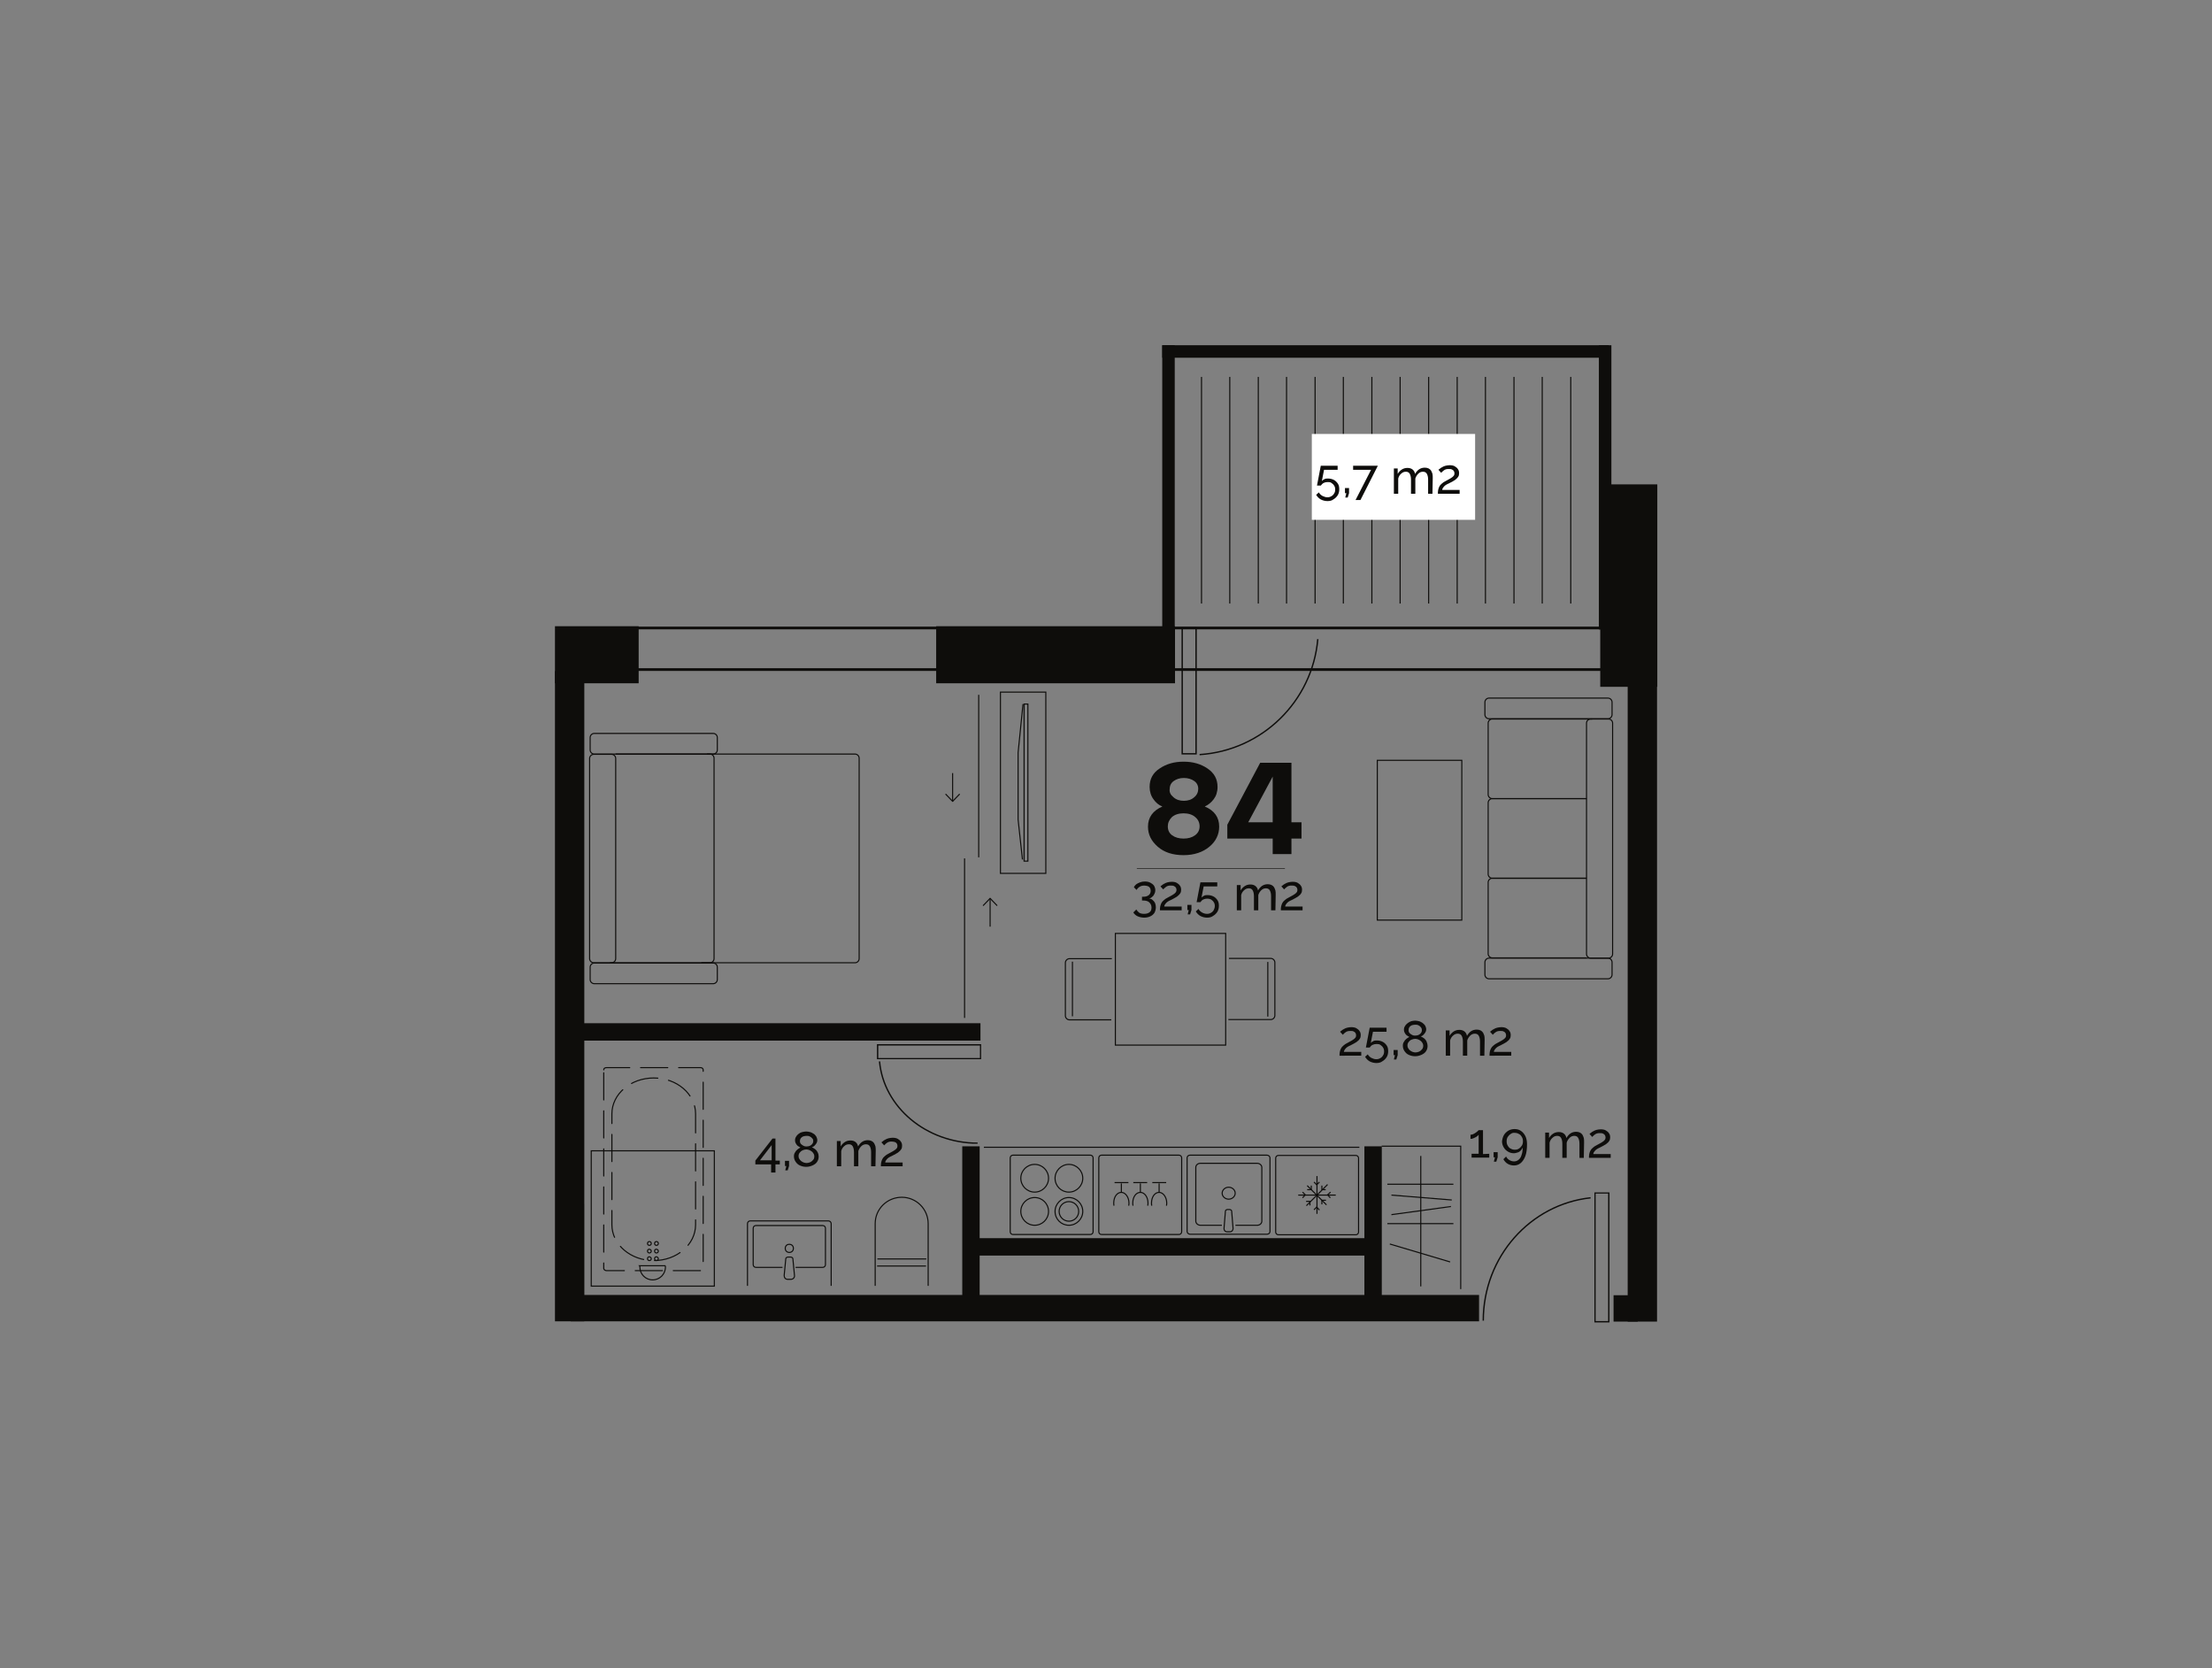<?xml version="1.0" encoding="utf-8"?>
<!-- Generator: Adobe Illustrator 26.0.1, SVG Export Plug-In . SVG Version: 6.00 Build 0)  -->
<svg version="1.1" id="Layer_1" xmlns="http://www.w3.org/2000/svg" xmlns:xlink="http://www.w3.org/1999/xlink" x="0px" y="0px"
	 viewBox="0 0 814.1 613.9" style="enable-background:new 0 0 814.1 613.9;" xml:space="preserve">
<rect x="0" y="0" width="814.1" height="613.9" fill="#808080" stroke="none"/>
<style type="text/css">
	.st0{fill:none;stroke:#0E0D0B;stroke-width:0.4;}
	.st1{opacity:0.99;}
	.st2{clip-path:url(#SVGID_00000116941565681692582640000009002505871002967227_);fill:none;stroke:#0E0D0B;stroke-width:0.5;}
	.st3{clip-path:url(#SVGID_00000171705254224538510380000017293218263472535988_);fill:none;stroke:#0E0D0B;stroke-width:0.5;}
	.st4{clip-path:url(#SVGID_00000057860856927698460970000004646410056271859129_);fill:none;stroke:#0E0D0B;stroke-width:0.5;}
	.st5{clip-path:url(#SVGID_00000090259927103165235670000004609288519830665637_);fill:none;stroke:#0E0D0B;stroke-width:0.5;}
	.st6{clip-path:url(#SVGID_00000163047497412157976250000005804492821073448838_);fill:none;stroke:#0E0D0B;stroke-width:0.5;}
	.st7{clip-path:url(#SVGID_00000024684883171011638900000015550450904418853024_);fill:none;stroke:#0E0D0B;stroke-width:0.5;}
	.st8{fill:none;stroke:#0E0D0B;}
	.st9{clip-path:url(#SVGID_00000032640840540749948390000002050338141612279943_);fill:none;stroke:#0E0D0B;}
	.st10{clip-path:url(#SVGID_00000035505754127126759760000007807343849739125919_);fill:none;stroke:#0E0D0B;}
	.st11{clip-path:url(#SVGID_00000156580906883476422560000003812109004264463501_);fill:none;stroke:#0E0D0B;}
	.st12{clip-path:url(#SVGID_00000114777752764420950450000016025190969189276303_);fill:none;stroke:#0E0D0B;}
	.st13{clip-path:url(#SVGID_00000083071848329327221590000010836881357988129197_);fill:none;stroke:#0E0D0B;}
	.st14{clip-path:url(#SVGID_00000170966971577352850180000017535715458157687483_);fill:none;stroke:#0E0D0B;}
	.st15{clip-path:url(#SVGID_00000108270013592645408110000010714856835716816027_);fill:none;stroke:#0E0D0B;}
	.st16{clip-path:url(#SVGID_00000134250857557749284560000000646993621009039525_);fill:none;stroke:#0E0D0B;}
	.st17{clip-path:url(#SVGID_00000017489003446545260510000015372930739325033916_);fill:none;stroke:#0E0D0B;}
	.st18{clip-path:url(#SVGID_00000034090737793296363650000014706832891076988577_);fill:none;stroke:#0E0D0B;}
	.st19{clip-path:url(#SVGID_00000157281765435740784140000009487047654234677661_);fill:none;stroke:#0E0D0B;}
	.st20{clip-path:url(#SVGID_00000039840333854769110760000004751292415014353026_);fill:none;stroke:#0E0D0B;}
	.st21{fill-rule:evenodd;clip-rule:evenodd;fill:#0E0D0B;}
	.st22{fill:none;stroke:#0E0D0B;stroke-width:0.5;}
	.st23{fill:#FFFFFF;}
	.st24{fill:#0E0D0B;}
	.st25{fill:none;stroke:#0E0D0B;stroke-width:0.2;}
	.st26{fill:none;stroke:#0E0D0B;stroke-width:0.4;stroke-linecap:round;stroke-linejoin:round;stroke-dasharray:10,4;}
	.st27{fill:none;}
	.st28{clip-path:url(#SVGID_00000141439892120121942440000006241366190340363167_);fill:none;stroke:#0E0D0B;stroke-width:0.4;}
	.st29{clip-path:url(#SVGID_00000009583742144927171120000007454716986822505916_);fill:none;stroke:#0E0D0B;stroke-width:0.4;}
	.st30{clip-path:url(#SVGID_00000131367976683973672960000004395854860825086399_);fill:none;stroke:#0E0D0B;stroke-width:0.4;}
	.st31{clip-path:url(#SVGID_00000001648114563689158130000013419796243440645821_);fill:none;stroke:#0E0D0B;stroke-width:0.4;}
	.st32{clip-path:url(#SVGID_00000020383501540601982300000002451749747143021747_);fill:none;stroke:#0E0D0B;stroke-width:0.4;}
	.st33{clip-path:url(#SVGID_00000021107927107842671010000003914437648911457702_);fill:none;stroke:#0E0D0B;stroke-width:0.4;}
	.st34{fill-rule:evenodd;clip-rule:evenodd;fill:#FFFFFF;}
	.st35{clip-path:url(#SVGID_00000117669178438300112240000013577668209861644215_);fill:none;stroke:#0E0D0B;stroke-width:0.5;}
	.st36{clip-path:url(#SVGID_00000148629444615911021470000014406300675571957674_);fill:none;stroke:#0E0D0B;stroke-width:0.5;}
	.st37{clip-path:url(#SVGID_00000082362526566636641590000008016559949939178144_);fill:none;stroke:#0E0D0B;stroke-width:0.5;}
	.st38{clip-path:url(#SVGID_00000163047001688270447720000010588077369221615015_);fill:none;stroke:#0E0D0B;stroke-width:0.5;}
	.st39{clip-path:url(#SVGID_00000050620776266521518830000001825302646104779170_);fill:none;stroke:#0E0D0B;stroke-width:0.5;}
	.st40{clip-path:url(#SVGID_00000005253755221710950990000000367132429540077234_);fill:none;stroke:#0E0D0B;stroke-width:0.5;}
	.st41{clip-path:url(#SVGID_00000155137132555360538200000010692723880966095523_);fill:none;stroke:#0E0D0B;stroke-width:0.5;}
	.st42{clip-path:url(#SVGID_00000087393764979828931070000016898467575811687866_);fill:none;stroke:#0E0D0B;stroke-width:0.5;}
	.st43{clip-path:url(#SVGID_00000001641256325300408500000017937200229876680860_);fill:none;stroke:#0E0D0B;stroke-width:0.5;}
	.st44{clip-path:url(#SVGID_00000086693067049027467160000015728537076435170224_);fill:none;stroke:#0E0D0B;stroke-width:0.5;}
	.st45{clip-path:url(#SVGID_00000113345126203379765190000016274315279292964016_);fill:none;stroke:#0E0D0B;stroke-width:0.5;}
	.st46{clip-path:url(#SVGID_00000149355177725647525780000002421541800368915352_);fill:none;stroke:#0E0D0B;stroke-width:0.5;}
	.st47{clip-path:url(#SVGID_00000127762940795021575040000011715545810537930912_);fill:none;stroke:#0E0D0B;stroke-width:0.5;}
	.st48{clip-path:url(#SVGID_00000032610798649083289720000007629904000396075182_);fill:none;stroke:#0E0D0B;stroke-width:0.5;}
	.st49{clip-path:url(#SVGID_00000115493558171169398570000007012834086399006138_);fill:none;stroke:#0E0D0B;stroke-width:0.5;}
	.st50{clip-path:url(#SVGID_00000096032907782556427740000014653623067847463840_);fill:none;stroke:#0E0D0B;stroke-width:0.5;}
	.st51{fill-rule:evenodd;clip-rule:evenodd;fill:#D5CBC4;}
	.st52{clip-path:url(#SVGID_00000018954997774705109370000000507274381038964898_);fill:none;stroke:#0E0D0B;stroke-width:0.5;}
	.st53{clip-path:url(#SVGID_00000072969352328275495550000018375258320143717779_);fill:none;stroke:#0E0D0B;stroke-width:0.5;}
	.st54{clip-path:url(#SVGID_00000065762808629766704660000002867856944588732546_);fill:none;stroke:#0E0D0B;stroke-width:0.5;}
	.st55{clip-path:url(#SVGID_00000082346221034895151020000005243858306142195897_);fill:none;stroke:#0E0D0B;stroke-width:0.5;}
	.st56{clip-path:url(#SVGID_00000121271605329457056730000009803593376029882018_);fill:none;stroke:#0E0D0B;stroke-width:0.5;}
	.st57{clip-path:url(#SVGID_00000111908073959249959560000011512249675117668531_);fill:none;stroke:#0E0D0B;stroke-width:0.5;}
	.st58{clip-path:url(#SVGID_00000157308041442170811740000000893180160732066214_);fill:none;stroke:#0E0D0B;stroke-width:0.5;}
	.st59{clip-path:url(#SVGID_00000070080042752444782610000001227423750846778261_);fill:none;stroke:#0E0D0B;stroke-width:0.5;}
	.st60{clip-path:url(#SVGID_00000093886144252160791780000007963379810612939170_);fill:none;stroke:#0E0D0B;stroke-width:0.5;}
	.st61{clip-path:url(#SVGID_00000183963036152625687570000004028785275453026196_);fill:none;stroke:#0E0D0B;stroke-width:0.5;}
	.st62{clip-path:url(#SVGID_00000117678477037040290320000017081654367892013748_);fill:none;stroke:#0E0D0B;stroke-width:0.5;}
	.st63{clip-path:url(#SVGID_00000070817493474285433410000004474163673548566688_);fill:none;stroke:#0E0D0B;stroke-width:0.5;}
	.st64{clip-path:url(#SVGID_00000168074783453700262310000015201500050517145259_);fill:none;stroke:#0E0D0B;stroke-width:0.5;}
	.st65{clip-path:url(#SVGID_00000017513576186652174250000002935324517862105010_);fill:none;stroke:#0E0D0B;stroke-width:0.5;}
	.st66{clip-path:url(#SVGID_00000067238623759436960470000002579098587790492862_);fill:none;stroke:#0E0D0B;stroke-width:0.5;}
	.st67{clip-path:url(#SVGID_00000070798046643895764900000017107845168779188381_);fill:none;stroke:#0E0D0B;stroke-width:0.5;}
	.st68{clip-path:url(#SVGID_00000100364659866169159440000015562443878124459198_);fill:none;stroke:#0E0D0B;stroke-width:0.5;}
	.st69{clip-path:url(#SVGID_00000118367893446317240800000014452641988487290260_);fill:none;stroke:#0E0D0B;stroke-width:0.5;}
	.st70{clip-path:url(#SVGID_00000105420305400120714800000016416431542201671849_);fill:none;stroke:#0E0D0B;stroke-width:0.5;}
	.st71{clip-path:url(#SVGID_00000107587871503986155050000005089961741212359607_);fill:none;stroke:#0E0D0B;stroke-width:0.5;}
	.st72{clip-path:url(#SVGID_00000011026187811572659440000004463746386926210715_);fill:none;stroke:#0E0D0B;stroke-width:0.5;}
	.st73{clip-path:url(#SVGID_00000046303851207513225000000010963148404156761734_);fill:none;stroke:#0E0D0B;stroke-width:0.5;}
	.st74{clip-path:url(#SVGID_00000086680887408711745760000008295818819111324845_);fill:none;stroke:#0E0D0B;stroke-width:0.5;}
	.st75{clip-path:url(#SVGID_00000005989414937241110950000010880106776737707704_);fill:none;stroke:#0E0D0B;stroke-width:0.5;}
	.st76{clip-path:url(#SVGID_00000104685821152912928770000012611742229905349277_);fill:none;stroke:#0E0D0B;stroke-width:0.5;}
	.st77{clip-path:url(#SVGID_00000075882341673944005290000016226106693983382929_);fill:none;stroke:#0E0D0B;stroke-width:0.5;}
	.st78{clip-path:url(#SVGID_00000139267226846161566050000008403452859254217135_);fill:none;stroke:#0E0D0B;stroke-width:0.5;}
	.st79{clip-path:url(#SVGID_00000165206259554887825550000010378310512956775563_);fill:none;stroke:#0E0D0B;stroke-width:0.5;}
	.st80{clip-path:url(#SVGID_00000034793508629711877630000011210258554713246143_);fill:none;stroke:#0E0D0B;stroke-width:0.5;}
	.st81{clip-path:url(#SVGID_00000044165244374471888770000000789952286341311617_);fill:none;stroke:#0E0D0B;stroke-width:0.5;}
	.st82{clip-path:url(#SVGID_00000029751983395709365920000000846636869462521524_);fill:none;stroke:#0E0D0B;stroke-width:0.4;}
	.st83{clip-path:url(#SVGID_00000034768545706538536860000008932499753739549843_);fill:none;stroke:#0E0D0B;stroke-width:0.4;}
	.st84{clip-path:url(#SVGID_00000034060137846971202140000016610169047608127649_);fill:none;stroke:#0E0D0B;stroke-width:0.4;}
	.st85{clip-path:url(#SVGID_00000161628566137458376230000013136286588514651536_);fill:none;stroke:#0E0D0B;stroke-width:0.4;}
	.st86{clip-path:url(#SVGID_00000079483403818546835210000011126516061221437371_);fill:none;stroke:#0E0D0B;stroke-width:0.4;}
	.st87{clip-path:url(#SVGID_00000080193458452284277730000003050807860719610277_);fill:none;stroke:#0E0D0B;stroke-width:0.4;}
	.st88{clip-path:url(#SVGID_00000084530310796127398600000012291269521734748335_);fill:none;stroke:#0E0D0B;stroke-width:0.5;}
	.st89{clip-path:url(#SVGID_00000159448916592890530250000000260948090158674590_);fill:none;stroke:#0E0D0B;stroke-width:0.5;}
	.st90{clip-path:url(#SVGID_00000105401602565408911150000005017726320767057333_);fill:none;stroke:#0E0D0B;stroke-width:0.5;}
	.st91{clip-path:url(#SVGID_00000142886469267672119360000014407561026199941793_);fill:none;stroke:#0E0D0B;stroke-width:0.5;}
	.st92{clip-path:url(#SVGID_00000031926857853282575050000007864626374846300091_);fill:none;stroke:#0E0D0B;stroke-width:0.5;}
	.st93{clip-path:url(#SVGID_00000036243653984239663550000007297298892249473422_);fill:none;stroke:#0E0D0B;stroke-width:0.5;}
	.st94{clip-path:url(#SVGID_00000047041477917117988810000011484106970403073944_);fill:none;stroke:#0E0D0B;stroke-width:0.5;}
	.st95{clip-path:url(#SVGID_00000124861215962211841000000007114418898307245723_);fill:none;stroke:#0E0D0B;stroke-width:0.5;}
	.st96{clip-path:url(#SVGID_00000035521128536356680720000010888240448975082665_);fill:none;stroke:#0E0D0B;stroke-width:0.5;}
	.st97{clip-path:url(#SVGID_00000162320161838297199470000011207064502657095047_);fill:none;stroke:#0E0D0B;stroke-width:0.5;}
	.st98{clip-path:url(#SVGID_00000096023951683995794810000005095343618462200978_);fill:none;stroke:#0E0D0B;stroke-width:0.5;}
	.st99{clip-path:url(#SVGID_00000114786613531005002380000013915188013216199346_);fill:none;stroke:#0E0D0B;stroke-width:0.5;}
	.st100{clip-path:url(#SVGID_00000055688025043095519110000013224095547668923836_);fill:none;stroke:#0E0D0B;stroke-width:0.5;}
	.st101{clip-path:url(#SVGID_00000061431411982072528210000003231010959171892895_);fill:none;stroke:#0E0D0B;stroke-width:0.5;}
	.st102{clip-path:url(#SVGID_00000183930643622435853320000014961766715230975362_);fill:none;stroke:#0E0D0B;stroke-width:0.5;}
	.st103{clip-path:url(#SVGID_00000167376966970338091900000017903680007423213743_);fill:none;stroke:#0E0D0B;stroke-width:0.5;}
	.st104{clip-path:url(#SVGID_00000120523400998144092290000007247332998213445258_);fill:none;stroke:#0E0D0B;stroke-width:0.5;}
	.st105{clip-path:url(#SVGID_00000123430957714667964080000002895824402918130821_);fill:none;stroke:#0E0D0B;stroke-width:0.5;}
	.st106{clip-path:url(#SVGID_00000144296824639721236500000006294966432286480287_);fill:none;stroke:#0E0D0B;stroke-width:0.5;}
	.st107{clip-path:url(#SVGID_00000148647299773000740690000008299848668510257080_);fill:none;stroke:#0E0D0B;stroke-width:0.5;}
	.st108{clip-path:url(#SVGID_00000039829519829680507090000003925160041655547581_);fill:none;stroke:#0E0D0B;stroke-width:0.5;}
	.st109{clip-path:url(#SVGID_00000006690951713492244130000003286191123668670602_);fill:none;stroke:#0E0D0B;stroke-width:0.5;}
	.st110{clip-path:url(#SVGID_00000080921444914123004100000010043340625281671330_);fill:none;stroke:#0E0D0B;stroke-width:0.5;}
	.st111{clip-path:url(#SVGID_00000005227228664847101060000016706034665614161828_);fill:none;stroke:#0E0D0B;stroke-width:0.5;}
	.st112{clip-path:url(#SVGID_00000100369831861396005400000009908799574439879086_);fill:none;stroke:#0E0D0B;stroke-width:0.5;}
	.st113{clip-path:url(#SVGID_00000065045950380193628100000008875264754609833129_);fill:none;stroke:#0E0D0B;stroke-width:0.5;}
	.st114{clip-path:url(#SVGID_00000112594974638398896210000010631691245705343415_);fill:none;stroke:#0E0D0B;stroke-width:0.5;}
	.st115{clip-path:url(#SVGID_00000002369005618460604630000015439953002708689285_);fill:none;stroke:#0E0D0B;stroke-width:0.5;}
	.st116{clip-path:url(#SVGID_00000080180454565784036830000010241832008503792803_);fill:none;stroke:#0E0D0B;stroke-width:0.5;}
	.st117{clip-path:url(#SVGID_00000101826296352769383280000001304701813974276530_);fill:none;stroke:#0E0D0B;stroke-width:0.5;}
	.st118{clip-path:url(#SVGID_00000092420927738771368880000010412837681778964159_);fill:none;stroke:#0E0D0B;stroke-width:0.5;}
	.st119{clip-path:url(#SVGID_00000134245316653368646710000002571579433424874118_);fill:none;stroke:#0E0D0B;stroke-width:0.5;}
	.st120{clip-path:url(#SVGID_00000063607922411035262600000015068051052087366576_);fill:none;stroke:#0E0D0B;stroke-width:0.5;}
	.st121{clip-path:url(#SVGID_00000026151716798364092360000009953362751429785746_);fill:none;stroke:#0E0D0B;stroke-width:0.5;}
	.st122{clip-path:url(#SVGID_00000173873110521973112470000008765692893314573707_);fill:none;stroke:#0E0D0B;stroke-width:0.5;}
	.st123{clip-path:url(#SVGID_00000157297570826878050700000010530776193448258475_);fill:none;stroke:#0E0D0B;stroke-width:0.5;}
	.st124{clip-path:url(#SVGID_00000003062620761147263360000010743460675259295389_);fill:none;stroke:#0E0D0B;stroke-width:0.5;}
	.st125{clip-path:url(#SVGID_00000000212173810586583820000002757530048906954383_);fill:none;stroke:#0E0D0B;stroke-width:0.5;}
	.st126{clip-path:url(#SVGID_00000061459341144336360340000013488270013549195932_);fill:none;stroke:#0E0D0B;stroke-width:0.5;}
	.st127{clip-path:url(#SVGID_00000083050016562938247920000000692073729392550582_);fill:none;stroke:#0E0D0B;stroke-width:0.5;}
	.st128{clip-path:url(#SVGID_00000079469616559953799260000002650571497317086593_);fill:none;stroke:#0E0D0B;stroke-width:0.5;}
	.st129{clip-path:url(#SVGID_00000116213663124532006160000013496028822572497027_);fill:none;stroke:#0E0D0B;stroke-width:0.5;}
	.st130{clip-path:url(#SVGID_00000106847229707812790130000015007035600241505198_);fill:none;stroke:#0E0D0B;stroke-width:0.5;}
	.st131{clip-path:url(#SVGID_00000046337771830281715900000003348864087507314614_);fill:none;stroke:#0E0D0B;stroke-width:0.5;}
	.st132{clip-path:url(#SVGID_00000158746130451076352630000004252431975571521446_);fill:none;stroke:#0E0D0B;stroke-width:0.5;}
	.st133{clip-path:url(#SVGID_00000095336356904931042130000005604037477662294196_);fill:none;stroke:#0E0D0B;stroke-width:0.5;}
	.st134{clip-path:url(#SVGID_00000170970283908050848540000009987624413250418082_);fill:none;stroke:#0E0D0B;stroke-width:0.5;}
	.st135{clip-path:url(#SVGID_00000036231789807284321160000005835623316553863816_);fill:none;stroke:#0E0D0B;stroke-width:0.5;}
	.st136{clip-path:url(#SVGID_00000152263986280591307300000000883229791354700705_);fill:none;stroke:#0E0D0B;stroke-width:0.5;}
	.st137{clip-path:url(#SVGID_00000137101268749065688670000016361715467346058912_);fill:none;stroke:#0E0D0B;stroke-width:0.5;}
	.st138{clip-path:url(#SVGID_00000160151152663628707370000000864597293790977455_);fill:none;stroke:#0E0D0B;stroke-width:0.5;}
	.st139{clip-path:url(#SVGID_00000009558789033445167440000011028316788845632699_);fill:none;stroke:#0E0D0B;stroke-width:0.5;}
	.st140{clip-path:url(#SVGID_00000015342196190229300610000007066799986179222663_);fill:none;stroke:#0E0D0B;stroke-width:0.5;}
	.st141{clip-path:url(#SVGID_00000056427302496071714210000013989168299940919229_);fill:none;stroke:#0E0D0B;stroke-width:0.5;}
	.st142{clip-path:url(#SVGID_00000126286839837656974490000010637000327437381819_);fill:none;stroke:#0E0D0B;stroke-width:0.5;}
	.st143{clip-path:url(#SVGID_00000176740781250160868040000005857399250882075813_);fill:none;stroke:#0E0D0B;stroke-width:0.5;}
	.st144{clip-path:url(#SVGID_00000054948634519285223080000015035802161550294189_);fill:none;stroke:#0E0D0B;stroke-width:0.5;}
	.st145{clip-path:url(#SVGID_00000118396296930140779470000014095948385839960227_);fill:none;stroke:#0E0D0B;stroke-width:0.5;}
	.st146{clip-path:url(#SVGID_00000008848270473147165150000017925679575972669586_);fill:none;stroke:#0E0D0B;stroke-width:0.5;}
	.st147{clip-path:url(#SVGID_00000032616165764626556820000012641184758712508601_);fill:none;stroke:#0E0D0B;stroke-width:0.5;}
	.st148{clip-path:url(#SVGID_00000105417769662770599410000002565390598821994122_);fill:none;stroke:#0E0D0B;stroke-width:0.5;}
	.st149{clip-path:url(#SVGID_00000074407616865835551730000000939217526091005591_);fill:none;stroke:#0E0D0B;stroke-width:0.5;}
	.st150{clip-path:url(#SVGID_00000098939843811072915550000017898409376889980066_);fill:none;stroke:#0E0D0B;stroke-width:0.4;}
	.st151{clip-path:url(#SVGID_00000164483772995362620490000005421815416726505093_);fill:none;stroke:#0E0D0B;stroke-width:0.4;}
	.st152{clip-path:url(#SVGID_00000127765320784778193380000009403365325817590194_);fill:none;stroke:#0E0D0B;stroke-width:0.4;}
	.st153{clip-path:url(#SVGID_00000162332237474209759460000006233952127529575076_);fill:none;stroke:#0E0D0B;stroke-width:0.4;}
	.st154{clip-path:url(#SVGID_00000145018156503978368080000009690848400212206995_);fill:none;stroke:#0E0D0B;stroke-width:0.4;}
	.st155{clip-path:url(#SVGID_00000042704100994601683090000017482448097611430580_);fill:none;stroke:#0E0D0B;stroke-width:0.4;}
	.st156{clip-path:url(#SVGID_00000155127419953516931670000003609892540580817538_);fill:none;stroke:#0E0D0B;stroke-width:0.5;}
	.st157{clip-path:url(#SVGID_00000102530396673816306850000008731277527775949976_);fill:none;stroke:#0E0D0B;stroke-width:0.5;}
	.st158{clip-path:url(#SVGID_00000033350964579955685790000010717343842913748613_);fill:none;stroke:#0E0D0B;stroke-width:0.5;}
	.st159{clip-path:url(#SVGID_00000027597813157536182260000000948169610676283809_);fill:none;stroke:#0E0D0B;stroke-width:0.5;}
	.st160{clip-path:url(#SVGID_00000149357884867536778020000016994871399507275947_);fill:none;stroke:#0E0D0B;stroke-width:0.5;}
	.st161{clip-path:url(#SVGID_00000009561311629007817510000010221632510867122841_);fill:none;stroke:#0E0D0B;stroke-width:0.5;}
	.st162{clip-path:url(#SVGID_00000114031344730999006130000004039890090585141423_);fill:none;stroke:#0E0D0B;stroke-width:0.5;}
	.st163{clip-path:url(#SVGID_00000067920596174975354230000008730536737654418602_);fill:none;stroke:#0E0D0B;stroke-width:0.5;}
	.st164{clip-path:url(#SVGID_00000044158601197727947130000008055616394856342171_);fill:none;stroke:#0E0D0B;stroke-width:0.5;}
	.st165{clip-path:url(#SVGID_00000112602037496103129790000017338916046151049856_);fill:none;stroke:#0E0D0B;stroke-width:0.5;}
	.st166{clip-path:url(#SVGID_00000155104572109419476730000013453410978363169945_);fill:none;stroke:#0E0D0B;stroke-width:0.5;}
	.st167{clip-path:url(#SVGID_00000134954913770858782990000005759172911901034395_);fill:none;stroke:#0E0D0B;stroke-width:0.5;}
	.st168{clip-path:url(#SVGID_00000111192216681198836750000004477555980277634993_);fill:none;stroke:#0E0D0B;stroke-width:0.4;}
	.st169{clip-path:url(#SVGID_00000170269070639193938480000002888563229746129794_);fill:none;stroke:#0E0D0B;stroke-width:0.4;}
	.st170{clip-path:url(#SVGID_00000054223691491191910870000010490718726546015651_);fill:none;stroke:#0E0D0B;stroke-width:0.4;}
	.st171{clip-path:url(#SVGID_00000156569082633150528330000000554034986368132754_);fill:none;stroke:#0E0D0B;stroke-width:0.4;}
	.st172{clip-path:url(#SVGID_00000169557478479945721310000004947156122580296857_);fill:none;stroke:#0E0D0B;stroke-width:0.4;}
	.st173{clip-path:url(#SVGID_00000062882048405005717670000006112110703224928930_);fill:none;stroke:#0E0D0B;stroke-width:0.4;}
	.st174{clip-path:url(#SVGID_00000002348618516202271350000014589947053516934567_);fill:none;stroke:#0E0D0B;stroke-width:0.5;}
	.st175{clip-path:url(#SVGID_00000149359721008730818130000000714374328977425027_);fill:none;stroke:#0E0D0B;stroke-width:0.5;}
	.st176{clip-path:url(#SVGID_00000078037020728973854970000017352685174872500923_);fill:none;stroke:#0E0D0B;stroke-width:0.5;}
	.st177{clip-path:url(#SVGID_00000058584230269079301510000000842036292417236611_);fill:none;stroke:#0E0D0B;stroke-width:0.5;}
	.st178{clip-path:url(#SVGID_00000081649889962851959520000008493002048598811572_);fill:none;stroke:#0E0D0B;stroke-width:0.5;}
	.st179{clip-path:url(#SVGID_00000090988098314908421380000013683374193042940808_);fill:none;stroke:#0E0D0B;stroke-width:0.5;}
	.st180{clip-path:url(#SVGID_00000176017561914841454720000013742627738262694070_);fill:none;stroke:#0E0D0B;stroke-width:0.5;}
	.st181{clip-path:url(#SVGID_00000127026322767300020610000003235993492748065414_);fill:none;stroke:#0E0D0B;stroke-width:0.5;}
	.st182{clip-path:url(#SVGID_00000111903027487569250150000006412995491874252421_);fill:none;stroke:#0E0D0B;stroke-width:0.5;}
	.st183{clip-path:url(#SVGID_00000044149218463621766660000010480585841326341823_);fill:none;stroke:#0E0D0B;stroke-width:0.5;}
	.st184{clip-path:url(#SVGID_00000064347852908805196900000015723851253379617949_);fill:none;stroke:#0E0D0B;stroke-width:0.5;}
	.st185{clip-path:url(#SVGID_00000036971822125818470820000008191999989606096814_);fill:none;stroke:#0E0D0B;stroke-width:0.5;}
	.st186{clip-path:url(#SVGID_00000131357334436851740240000018095283120889089193_);fill:none;stroke:#0E0D0B;stroke-width:0.5;}
	.st187{clip-path:url(#SVGID_00000114790677433484200090000015402060206508161960_);fill:none;stroke:#0E0D0B;stroke-width:0.5;}
	.st188{clip-path:url(#SVGID_00000031206031250061750530000008116818397393678728_);fill:none;stroke:#0E0D0B;stroke-width:0.5;}
	.st189{clip-path:url(#SVGID_00000078033648995774135800000017025387501739370892_);fill:none;stroke:#0E0D0B;stroke-width:0.5;}
	.st190{clip-path:url(#SVGID_00000168088152444325414530000007263753650692838327_);fill:none;stroke:#0E0D0B;stroke-width:0.5;}
	.st191{clip-path:url(#SVGID_00000080890488804578430000000015844726189806475905_);fill:none;stroke:#0E0D0B;stroke-width:0.5;}
	.st192{clip-path:url(#SVGID_00000150101788775477528560000016219191482353863561_);fill:none;stroke:#0E0D0B;stroke-width:0.5;}
	.st193{clip-path:url(#SVGID_00000144321540162904887240000004799427816155250577_);fill:none;stroke:#0E0D0B;stroke-width:0.5;}
	.st194{clip-path:url(#SVGID_00000000190965733171330680000011905301577508662933_);fill:none;stroke:#0E0D0B;stroke-width:0.5;}
	.st195{clip-path:url(#SVGID_00000091706947730959380440000017885946976172838570_);fill:none;stroke:#0E0D0B;stroke-width:0.5;}
	.st196{clip-path:url(#SVGID_00000095331891669994136420000001964352456552887698_);fill:none;stroke:#0E0D0B;stroke-width:0.5;}
	.st197{clip-path:url(#SVGID_00000003811828409333819620000000161508015708592774_);fill:none;stroke:#0E0D0B;stroke-width:0.5;}
	.st198{clip-path:url(#SVGID_00000058587941821483219000000017052641967566502568_);fill:none;stroke:#0E0D0B;stroke-width:0.5;}
	.st199{clip-path:url(#SVGID_00000089550553770673433130000018039426962845572244_);fill:none;stroke:#0E0D0B;stroke-width:0.5;}
	.st200{clip-path:url(#SVGID_00000141422468644492108630000017440081686420926592_);fill:none;stroke:#0E0D0B;stroke-width:0.5;}
	.st201{clip-path:url(#SVGID_00000080172857512919765450000008158559685470269113_);fill:none;stroke:#0E0D0B;stroke-width:0.5;}
	.st202{clip-path:url(#SVGID_00000140722733663529264510000013941852393522710193_);fill:none;stroke:#0E0D0B;stroke-width:0.5;}
	.st203{clip-path:url(#SVGID_00000023242406873517103610000015687204207483457945_);fill:none;stroke:#0E0D0B;stroke-width:0.5;}
	.st204{clip-path:url(#SVGID_00000069389463154832428910000016756354573617086371_);fill:none;stroke:#0E0D0B;stroke-width:0.5;}
	.st205{clip-path:url(#SVGID_00000134957466555210811170000001065724443307888819_);fill:none;stroke:#0E0D0B;stroke-width:0.5;}
	.st206{clip-path:url(#SVGID_00000127036796406912131130000000417135580000928645_);fill:none;stroke:#0E0D0B;stroke-width:0.5;}
	.st207{clip-path:url(#SVGID_00000068665991973333923740000017613805920910206091_);fill:none;stroke:#0E0D0B;stroke-width:0.5;}
	.st208{clip-path:url(#SVGID_00000145036801369473560500000007558307562303221929_);fill:none;stroke:#0E0D0B;stroke-width:0.5;}
	.st209{clip-path:url(#SVGID_00000024003346730404814400000005993740720344658108_);fill:none;stroke:#0E0D0B;stroke-width:0.5;}
	.st210{clip-path:url(#SVGID_00000166671767198756130840000007277018225741387444_);fill:none;stroke:#0E0D0B;stroke-width:0.5;}
	.st211{clip-path:url(#SVGID_00000120530277205083927760000007478839955977482117_);fill:none;stroke:#0E0D0B;stroke-width:0.5;}
	.st212{clip-path:url(#SVGID_00000045604037221875760960000012911168055677727409_);fill:none;stroke:#0E0D0B;stroke-width:0.5;}
	.st213{clip-path:url(#SVGID_00000001626914080308357960000017927125573661285551_);fill:none;stroke:#0E0D0B;stroke-width:0.5;}
	.st214{clip-path:url(#SVGID_00000137851517091728048400000015842687985178418083_);fill:none;stroke:#0E0D0B;stroke-width:0.5;}
	.st215{clip-path:url(#SVGID_00000003796814448365335000000009916624344246417338_);fill:none;stroke:#0E0D0B;stroke-width:0.5;}
	.st216{clip-path:url(#SVGID_00000095339877251575772480000009243526088299323314_);fill:none;stroke:#0E0D0B;stroke-width:0.5;}
	.st217{clip-path:url(#SVGID_00000083057183045435157000000006596722472913034687_);fill:none;stroke:#0E0D0B;stroke-width:0.5;}
	.st218{clip-path:url(#SVGID_00000130604999540998790420000000572978366302282657_);fill:none;stroke:#0E0D0B;stroke-width:0.5;}
	.st219{clip-path:url(#SVGID_00000109029354528581570100000010934105518122895273_);fill:none;stroke:#0E0D0B;stroke-width:0.5;}
	.st220{clip-path:url(#SVGID_00000176760300237468624240000009323188280186838664_);fill:none;stroke:#0E0D0B;stroke-width:0.5;}
	.st221{clip-path:url(#SVGID_00000154397630168963419600000012050379770033645704_);fill:none;stroke:#0E0D0B;stroke-width:0.5;}
	.st222{clip-path:url(#SVGID_00000169549005813771370680000018206845557803379881_);fill:none;stroke:#0E0D0B;stroke-width:0.5;}
	.st223{clip-path:url(#SVGID_00000015354500614583518030000010441449955179613115_);fill:none;stroke:#0E0D0B;stroke-width:0.4;}
	.st224{clip-path:url(#SVGID_00000147190432672840883890000004993018362035435441_);fill:none;stroke:#0E0D0B;stroke-width:0.4;}
	.st225{clip-path:url(#SVGID_00000057857742228173087450000010464416454851127484_);fill:none;stroke:#0E0D0B;stroke-width:0.4;}
	.st226{clip-path:url(#SVGID_00000039136055868241016600000006782502621604142759_);fill:none;stroke:#0E0D0B;stroke-width:0.4;}
	.st227{clip-path:url(#SVGID_00000140698863685510685750000000007325684748541369_);fill:none;stroke:#0E0D0B;stroke-width:0.4;}
	.st228{clip-path:url(#SVGID_00000124128621166682377970000005080724491713526172_);fill:none;stroke:#0E0D0B;stroke-width:0.4;}
	.st229{clip-path:url(#SVGID_00000002382017220662589190000016176764595629790394_);fill:none;stroke:#0E0D0B;stroke-width:0.5;}
	.st230{clip-path:url(#SVGID_00000136378466158412134880000001912259358119362456_);fill:none;stroke:#0E0D0B;stroke-width:0.5;}
	.st231{clip-path:url(#SVGID_00000010309925379960336340000002536344134783489427_);fill:none;stroke:#0E0D0B;stroke-width:0.5;}
	.st232{clip-path:url(#SVGID_00000111906560592831234210000004439569904977150598_);fill:none;stroke:#0E0D0B;stroke-width:0.5;}
	.st233{clip-path:url(#SVGID_00000112613878430901808770000011886019674914713515_);fill:none;stroke:#0E0D0B;stroke-width:0.5;}
	.st234{clip-path:url(#SVGID_00000175302876978303589430000017459208473864897673_);fill:none;stroke:#0E0D0B;stroke-width:0.5;}
	.st235{clip-path:url(#SVGID_00000160156722641167039400000006944711666289824168_);fill:none;stroke:#0E0D0B;stroke-width:0.5;}
	.st236{clip-path:url(#SVGID_00000116933048521684033170000006240081099419757973_);fill:none;stroke:#0E0D0B;stroke-width:0.5;}
	.st237{clip-path:url(#SVGID_00000155129232672742162320000004145716384421051015_);fill:none;stroke:#0E0D0B;stroke-width:0.5;}
	.st238{clip-path:url(#SVGID_00000155121820379961990760000008445627607003568021_);fill:none;stroke:#0E0D0B;stroke-width:0.5;}
	.st239{clip-path:url(#SVGID_00000103238603248965534650000016038407678112541600_);fill:none;stroke:#0E0D0B;stroke-width:0.5;}
	.st240{clip-path:url(#SVGID_00000032606569752561715920000016262771591622528702_);fill:none;stroke:#0E0D0B;stroke-width:0.5;}
	.st241{clip-path:url(#SVGID_00000109711172452185983600000003222258668034393528_);fill:none;stroke:#0E0D0B;stroke-width:0.4;}
	.st242{clip-path:url(#SVGID_00000085209481761096878130000010766307669200907171_);fill:none;stroke:#0E0D0B;stroke-width:0.4;}
	.st243{clip-path:url(#SVGID_00000181797186023803760860000016804506286403100809_);fill:none;stroke:#0E0D0B;stroke-width:0.4;}
	.st244{clip-path:url(#SVGID_00000149379084358107383840000009941050413482313140_);fill:none;stroke:#0E0D0B;stroke-width:0.4;}
	.st245{clip-path:url(#SVGID_00000039846253953353931190000011474369748551425668_);fill:none;stroke:#0E0D0B;stroke-width:0.4;}
	.st246{clip-path:url(#SVGID_00000041998195414233226090000007810788139568973209_);fill:none;stroke:#0E0D0B;stroke-width:0.4;}
	.st247{clip-path:url(#SVGID_00000075159575880903430190000015564866315378751874_);fill:none;stroke:#0E0D0B;stroke-width:0.5;}
	.st248{clip-path:url(#SVGID_00000071552023807909379890000016255706535616222910_);fill:none;stroke:#0E0D0B;stroke-width:0.5;}
	.st249{clip-path:url(#SVGID_00000138555165258153180960000001252796037865499282_);fill:none;stroke:#0E0D0B;stroke-width:0.5;}
	.st250{clip-path:url(#SVGID_00000070816436832767836380000009562272229922921859_);fill:none;stroke:#0E0D0B;stroke-width:0.5;}
	.st251{clip-path:url(#SVGID_00000004531256693574499540000014361371330598423213_);fill:none;stroke:#0E0D0B;stroke-width:0.5;}
	.st252{clip-path:url(#SVGID_00000094579341582813079310000003228937251670676913_);fill:none;stroke:#0E0D0B;stroke-width:0.5;}
	.st253{clip-path:url(#SVGID_00000183947073422226350330000001030191465739212202_);fill:none;stroke:#0E0D0B;stroke-width:0.5;}
	.st254{clip-path:url(#SVGID_00000146468583405179382840000004878042926701807797_);fill:none;stroke:#0E0D0B;stroke-width:0.5;}
	.st255{clip-path:url(#SVGID_00000110453983417060481660000004514709802200375990_);fill:none;stroke:#0E0D0B;stroke-width:0.5;}
	.st256{clip-path:url(#SVGID_00000000192137422711373050000007654156663817217189_);fill:none;stroke:#0E0D0B;stroke-width:0.5;}
	.st257{clip-path:url(#SVGID_00000095329143773535497850000015753898513819233168_);fill:none;stroke:#0E0D0B;stroke-width:0.5;}
	.st258{clip-path:url(#SVGID_00000021807455968069292770000001394612756339959440_);fill:none;stroke:#0E0D0B;stroke-width:0.5;}
	.st259{clip-path:url(#SVGID_00000004522178428586253770000005217426596887382972_);fill:none;stroke:#0E0D0B;stroke-width:0.5;}
	.st260{clip-path:url(#SVGID_00000047032049502071921880000016366030326474245801_);fill:none;stroke:#0E0D0B;stroke-width:0.5;}
	.st261{clip-path:url(#SVGID_00000127727564936444447730000003197038902621224577_);fill:none;stroke:#0E0D0B;stroke-width:0.5;}
	.st262{clip-path:url(#SVGID_00000029031845322226786090000004421819289104073614_);fill:none;stroke:#0E0D0B;stroke-width:0.5;}
	.st263{clip-path:url(#SVGID_00000156567576400863273080000002750443084547170953_);fill:none;stroke:#0E0D0B;stroke-width:0.5;}
	.st264{clip-path:url(#SVGID_00000020398062851618624190000014699104185718443673_);fill:none;stroke:#0E0D0B;stroke-width:0.5;}
	.st265{clip-path:url(#SVGID_00000032638347184875682640000000101511427122293947_);fill:none;stroke:#0E0D0B;stroke-width:0.5;}
	.st266{clip-path:url(#SVGID_00000132808082124258417810000001763930791375544485_);fill:none;stroke:#0E0D0B;stroke-width:0.5;}
	.st267{clip-path:url(#SVGID_00000145766095314504406370000012701117443848220826_);fill:none;stroke:#0E0D0B;stroke-width:0.5;}
	.st268{clip-path:url(#SVGID_00000127725349313383021310000016379546060714025128_);fill:none;stroke:#0E0D0B;stroke-width:0.5;}
	.st269{clip-path:url(#SVGID_00000054976670211389361860000005658628509242188199_);fill:none;stroke:#0E0D0B;stroke-width:0.5;}
	.st270{clip-path:url(#SVGID_00000029010365399116699810000007505532393947743366_);fill:none;stroke:#0E0D0B;stroke-width:0.5;}
	.st271{clip-path:url(#SVGID_00000068639786886585768120000011033962313567562887_);fill:none;stroke:#0E0D0B;stroke-width:0.5;}
	.st272{clip-path:url(#SVGID_00000100353983590954105140000002309053157835549587_);fill:none;stroke:#0E0D0B;stroke-width:0.5;}
	.st273{clip-path:url(#SVGID_00000080166420944865916560000003302082363520378303_);fill:none;stroke:#0E0D0B;stroke-width:0.5;}
	.st274{clip-path:url(#SVGID_00000178924466198604535940000013102841517369677727_);fill:none;stroke:#0E0D0B;stroke-width:0.5;}
	.st275{clip-path:url(#SVGID_00000016075611427514586460000005298237021768992924_);fill:none;stroke:#0E0D0B;stroke-width:0.5;}
	.st276{clip-path:url(#SVGID_00000101078365314053054970000018289125479319838850_);fill:none;stroke:#0E0D0B;stroke-width:0.5;}
	.st277{clip-path:url(#SVGID_00000016792184232671454220000014041865647359151805_);fill:none;stroke:#0E0D0B;stroke-width:0.5;}
	.st278{clip-path:url(#SVGID_00000114061851243846037120000005824345693043160757_);fill:none;stroke:#0E0D0B;stroke-width:0.5;}
	.st279{clip-path:url(#SVGID_00000085932360943822796250000013329694305386849211_);fill:none;stroke:#0E0D0B;stroke-width:0.5;}
	.st280{clip-path:url(#SVGID_00000021823309127168523350000013001906511966777771_);fill:none;stroke:#0E0D0B;stroke-width:0.5;}
	.st281{clip-path:url(#SVGID_00000138553825486806010290000002246904944573075868_);fill:none;stroke:#0E0D0B;stroke-width:0.5;}
	.st282{clip-path:url(#SVGID_00000128472783575328221330000001650655806165169051_);fill:none;stroke:#0E0D0B;stroke-width:0.5;}
	.st283{clip-path:url(#SVGID_00000155134432685464308590000003490390203695180163_);fill:none;stroke:#0E0D0B;stroke-width:0.5;}
	.st284{clip-path:url(#SVGID_00000088855091023435225770000000302236703404229010_);fill:none;stroke:#0E0D0B;stroke-width:0.5;}
	.st285{clip-path:url(#SVGID_00000164476173439382785840000000433494550754425234_);fill:none;stroke:#0E0D0B;stroke-width:0.5;}
	.st286{clip-path:url(#SVGID_00000164495982442328915270000006878029324329601673_);fill:none;stroke:#0E0D0B;stroke-width:0.5;}
	.st287{clip-path:url(#SVGID_00000059997697661772280810000003957086276444659090_);fill:none;stroke:#0E0D0B;stroke-width:0.5;}
	.st288{clip-path:url(#SVGID_00000124862737533729417950000007233888803128824451_);fill:none;stroke:#0E0D0B;stroke-width:0.5;}
	.st289{clip-path:url(#SVGID_00000029006271978331593570000003776908038245562810_);fill:none;stroke:#0E0D0B;stroke-width:0.5;}
	.st290{clip-path:url(#SVGID_00000147180260024662303720000010055468238108186043_);fill:none;stroke:#0E0D0B;stroke-width:0.5;}
	.st291{clip-path:url(#SVGID_00000034055780251283579880000002783837079427742122_);fill:none;stroke:#0E0D0B;stroke-width:0.5;}
	.st292{clip-path:url(#SVGID_00000136410495680909821140000016865331090180084391_);fill:none;stroke:#0E0D0B;stroke-width:0.5;}
	.st293{clip-path:url(#SVGID_00000067198161095511476420000018124906446793625490_);fill:none;stroke:#0E0D0B;stroke-width:0.5;}
	.st294{clip-path:url(#SVGID_00000034091707502674197220000008461034047040138682_);fill:none;stroke:#0E0D0B;stroke-width:0.5;}
	.st295{clip-path:url(#SVGID_00000149352957957571382370000007183564993321832354_);fill:none;stroke:#0E0D0B;stroke-width:0.5;}
	.st296{clip-path:url(#SVGID_00000167387809481192286650000003047935359097820302_);fill:none;stroke:#0E0D0B;stroke-width:0.4;}
	.st297{clip-path:url(#SVGID_00000101820088010413129940000012295835929136647598_);fill:none;stroke:#0E0D0B;stroke-width:0.4;}
	.st298{clip-path:url(#SVGID_00000027591848738485688660000016342383153145535872_);fill:none;stroke:#0E0D0B;stroke-width:0.4;}
	.st299{clip-path:url(#SVGID_00000169554433799920650040000018438289164426925236_);fill:none;stroke:#0E0D0B;stroke-width:0.4;}
	.st300{clip-path:url(#SVGID_00000100379951562413813990000005715856999742762908_);fill:none;stroke:#0E0D0B;stroke-width:0.4;}
	.st301{clip-path:url(#SVGID_00000094589262087196722500000009025522639113668273_);fill:none;stroke:#0E0D0B;stroke-width:0.4;}
	.st302{clip-path:url(#SVGID_00000107567966957365153770000010965643343664691110_);fill:none;stroke:#0E0D0B;stroke-width:0.5;}
	.st303{clip-path:url(#SVGID_00000097492089104342436350000013174922663275656835_);fill:none;stroke:#0E0D0B;stroke-width:0.5;}
	.st304{clip-path:url(#SVGID_00000016057913666161433430000010064430172618348203_);fill:none;stroke:#0E0D0B;stroke-width:0.5;}
	.st305{clip-path:url(#SVGID_00000124844986383209527280000000354633036660216969_);fill:none;stroke:#0E0D0B;stroke-width:0.5;}
	.st306{clip-path:url(#SVGID_00000178190316748326395300000008222362826170436276_);fill:none;stroke:#0E0D0B;stroke-width:0.5;}
	.st307{clip-path:url(#SVGID_00000125569244075076316380000003818462620817176202_);fill:none;stroke:#0E0D0B;stroke-width:0.5;}
	.st308{clip-path:url(#SVGID_00000060744195756421883370000007246617489847461558_);fill:none;stroke:#0E0D0B;stroke-width:0.5;}
	.st309{clip-path:url(#SVGID_00000011004956236908578570000015918831451479214736_);fill:none;stroke:#0E0D0B;stroke-width:0.5;}
	.st310{clip-path:url(#SVGID_00000090287240006194179530000000852932189414267282_);fill:none;stroke:#0E0D0B;stroke-width:0.5;}
	.st311{clip-path:url(#SVGID_00000104697503097354064390000014847364751343871361_);fill:none;stroke:#0E0D0B;stroke-width:0.5;}
	.st312{clip-path:url(#SVGID_00000039094506732199362650000012029204908018491317_);fill:none;stroke:#0E0D0B;stroke-width:0.5;}
	.st313{clip-path:url(#SVGID_00000010313227373369709490000009958652499195671211_);fill:none;stroke:#0E0D0B;stroke-width:0.5;}
	.st314{clip-path:url(#SVGID_00000168807817633196778710000002803875848427075517_);fill:none;stroke:#0E0D0B;stroke-width:0.4;}
	.st315{clip-path:url(#SVGID_00000096753418754973318540000007424538856440882065_);fill:none;stroke:#0E0D0B;stroke-width:0.4;}
	.st316{clip-path:url(#SVGID_00000076567281551134649140000003360962788416374434_);fill:none;stroke:#0E0D0B;stroke-width:0.4;}
	.st317{clip-path:url(#SVGID_00000080904727018322279530000006049452959468384167_);fill:none;stroke:#0E0D0B;stroke-width:0.4;}
	.st318{clip-path:url(#SVGID_00000093163933749212259840000012360367979808545693_);fill:none;stroke:#0E0D0B;stroke-width:0.4;}
	.st319{clip-path:url(#SVGID_00000029005153090786759080000012272494502148425909_);fill:none;stroke:#0E0D0B;stroke-width:0.4;}
	.st320{clip-path:url(#SVGID_00000176728325539278273820000011997275610330212263_);fill:none;stroke:#0E0D0B;stroke-width:0.5;}
	.st321{clip-path:url(#SVGID_00000059291303779886214950000015825206193173126542_);fill:none;stroke:#0E0D0B;stroke-width:0.5;}
	.st322{clip-path:url(#SVGID_00000103958965236781321210000004901714317507736995_);fill:none;stroke:#0E0D0B;stroke-width:0.5;}
	.st323{clip-path:url(#SVGID_00000181086261445897849640000007615623551696461711_);fill:none;stroke:#0E0D0B;stroke-width:0.5;}
	.st324{clip-path:url(#SVGID_00000153700643957652747710000001872210124245083549_);fill:none;stroke:#0E0D0B;stroke-width:0.5;}
	.st325{clip-path:url(#SVGID_00000083075683321730962580000018116424734216767122_);fill:none;stroke:#0E0D0B;stroke-width:0.5;}
	.st326{clip-path:url(#SVGID_00000046303912083475382630000012294243462398965692_);fill:none;stroke:#0E0D0B;stroke-width:0.5;}
	.st327{clip-path:url(#SVGID_00000157282942979584743910000015676413824773993631_);fill:none;stroke:#0E0D0B;stroke-width:0.5;}
	.st328{clip-path:url(#SVGID_00000136407336439346436540000009354003689683572637_);fill:none;stroke:#0E0D0B;stroke-width:0.5;}
	.st329{clip-path:url(#SVGID_00000170251275278725772570000012341069553136115362_);fill:none;stroke:#0E0D0B;stroke-width:0.5;}
	.st330{clip-path:url(#SVGID_00000056422899197047492200000005107453493875623614_);fill:none;stroke:#0E0D0B;stroke-width:0.5;}
	.st331{clip-path:url(#SVGID_00000033360130179353682920000000178357979587415954_);fill:none;stroke:#0E0D0B;stroke-width:0.5;}
	.st332{clip-path:url(#SVGID_00000052819589383619243530000004203779495516123018_);fill:none;stroke:#0E0D0B;stroke-width:0.5;}
	.st333{clip-path:url(#SVGID_00000002349146708251702930000015314724153428249474_);fill:none;stroke:#0E0D0B;stroke-width:0.5;}
	.st334{clip-path:url(#SVGID_00000008149259889017332670000010163017833190623133_);fill:none;stroke:#0E0D0B;stroke-width:0.5;}
	.st335{clip-path:url(#SVGID_00000116201911724779869940000003779029606013521318_);fill:none;stroke:#0E0D0B;stroke-width:0.5;}
	.st336{clip-path:url(#SVGID_00000155862979638593289710000017943469460013656448_);fill:none;stroke:#0E0D0B;stroke-width:0.5;}
	.st337{clip-path:url(#SVGID_00000130637537542924882870000016239510513564185504_);fill:none;stroke:#0E0D0B;stroke-width:0.5;}
	.st338{clip-path:url(#SVGID_00000155125306542805410010000014974779333934132668_);fill:none;stroke:#0E0D0B;stroke-width:0.5;}
	.st339{clip-path:url(#SVGID_00000082350690612890288530000004995029083557071787_);fill:none;stroke:#0E0D0B;stroke-width:0.5;}
	.st340{clip-path:url(#SVGID_00000174563401391218162930000008092468710200969144_);fill:none;stroke:#0E0D0B;stroke-width:0.5;}
	.st341{clip-path:url(#SVGID_00000169542781549649963270000013529400098567924668_);fill:none;stroke:#0E0D0B;stroke-width:0.5;}
	.st342{clip-path:url(#SVGID_00000009576168059998024330000014090412083641737365_);fill:none;stroke:#0E0D0B;stroke-width:0.5;}
	.st343{clip-path:url(#SVGID_00000013182773501378360580000003079150398781160331_);fill:none;stroke:#0E0D0B;stroke-width:0.5;}
	.st344{clip-path:url(#SVGID_00000085930906791906740330000002136160897569329310_);fill:none;stroke:#0E0D0B;stroke-width:0.5;}
	.st345{clip-path:url(#SVGID_00000042713453331700865920000002797323705470926746_);fill:none;stroke:#0E0D0B;stroke-width:0.5;}
	.st346{clip-path:url(#SVGID_00000062897574866027776910000016920093693166261424_);fill:none;stroke:#0E0D0B;stroke-width:0.5;}
	.st347{clip-path:url(#SVGID_00000030454265324131203830000000188484726968249782_);fill:none;stroke:#0E0D0B;stroke-width:0.5;}
	.st348{clip-path:url(#SVGID_00000169544371746576135990000003640145687971526068_);fill:none;stroke:#0E0D0B;stroke-width:0.5;}
	.st349{clip-path:url(#SVGID_00000084504300698222911150000005713012395586679947_);fill:none;stroke:#0E0D0B;stroke-width:0.5;}
	.st350{clip-path:url(#SVGID_00000032620909201540083530000016515807651256994695_);fill:none;stroke:#0E0D0B;stroke-width:0.5;}
	.st351{clip-path:url(#SVGID_00000062900156319177663090000000522497543878759834_);fill:none;stroke:#0E0D0B;stroke-width:0.5;}
	.st352{clip-path:url(#SVGID_00000124158869925900867310000006618605726324595381_);fill:none;stroke:#0E0D0B;stroke-width:0.5;}
	.st353{clip-path:url(#SVGID_00000127751978818727614750000000664525087036945280_);fill:none;stroke:#0E0D0B;stroke-width:0.5;}
	.st354{clip-path:url(#SVGID_00000087394132791877763200000014159062796576686744_);fill:none;stroke:#0E0D0B;stroke-width:0.5;}
	.st355{clip-path:url(#SVGID_00000001661368547657031090000016027496432581924528_);fill:none;stroke:#0E0D0B;stroke-width:0.5;}
	.st356{clip-path:url(#SVGID_00000159457733810217647780000004450017057986227871_);fill:none;stroke:#0E0D0B;stroke-width:0.5;}
	.st357{clip-path:url(#SVGID_00000070096603518412069940000011142845065697075901_);fill:none;stroke:#0E0D0B;stroke-width:0.5;}
	.st358{clip-path:url(#SVGID_00000098902187108356347570000009787137089653119648_);fill:none;stroke:#0E0D0B;stroke-width:0.5;}
	.st359{clip-path:url(#SVGID_00000174603555600230626540000003413689720843539623_);fill:none;stroke:#0E0D0B;stroke-width:0.5;}
	.st360{clip-path:url(#SVGID_00000120516652195417351000000004796913675807143074_);fill:none;stroke:#0E0D0B;stroke-width:0.5;}
	.st361{clip-path:url(#SVGID_00000116225894190536413730000015813452174731239336_);fill:none;stroke:#0E0D0B;stroke-width:0.5;}
	.st362{clip-path:url(#SVGID_00000005965600262991639170000001561844199786283940_);fill:none;stroke:#0E0D0B;stroke-width:0.5;}
	.st363{clip-path:url(#SVGID_00000002352846041483994370000015363651402133805986_);fill:none;stroke:#0E0D0B;stroke-width:0.5;}
	.st364{clip-path:url(#SVGID_00000174578213721583920540000015360343117826653060_);fill:none;stroke:#0E0D0B;stroke-width:0.5;}
	.st365{clip-path:url(#SVGID_00000071527166880812992610000006485162922561011328_);fill:none;stroke:#0E0D0B;stroke-width:0.5;}
	.st366{clip-path:url(#SVGID_00000076595246342490326300000016690437510892607146_);fill:none;stroke:#0E0D0B;stroke-width:0.5;}
	.st367{clip-path:url(#SVGID_00000163037489031936117280000012006495745771085476_);fill:none;stroke:#0E0D0B;stroke-width:0.5;}
	.st368{clip-path:url(#SVGID_00000083050512524601017380000006804817782046112673_);fill:none;stroke:#0E0D0B;stroke-width:0.5;}
	.st369{clip-path:url(#SVGID_00000063595375593918849900000013471845541058560934_);fill:none;stroke:#0E0D0B;stroke-width:0.4;}
	.st370{clip-path:url(#SVGID_00000051376384572573139460000002452594324361612204_);fill:none;stroke:#0E0D0B;stroke-width:0.4;}
	.st371{clip-path:url(#SVGID_00000008111006744432817670000014569183209824909709_);fill:none;stroke:#0E0D0B;stroke-width:0.4;}
	.st372{clip-path:url(#SVGID_00000111179117107035457930000016979509523402945981_);fill:none;stroke:#0E0D0B;stroke-width:0.4;}
	.st373{clip-path:url(#SVGID_00000154401701913667902230000003847490100017564075_);fill:none;stroke:#0E0D0B;stroke-width:0.4;}
	.st374{clip-path:url(#SVGID_00000029022483671293309740000009962800089499431307_);fill:none;stroke:#0E0D0B;stroke-width:0.4;}
	.st375{clip-path:url(#SVGID_00000126317592563675984350000015124686496644556173_);fill:none;stroke:#0E0D0B;stroke-width:0.5;}
	.st376{clip-path:url(#SVGID_00000014623287235066780570000004712674038300505472_);fill:none;stroke:#0E0D0B;stroke-width:0.5;}
	.st377{clip-path:url(#SVGID_00000100369898411839667160000004587923671745738427_);fill:none;stroke:#0E0D0B;stroke-width:0.5;}
	.st378{clip-path:url(#SVGID_00000168834441618914785530000000458730501377843337_);fill:none;stroke:#0E0D0B;stroke-width:0.5;}
	.st379{clip-path:url(#SVGID_00000120520841948764483320000016692004543271392426_);fill:none;stroke:#0E0D0B;stroke-width:0.5;}
	.st380{clip-path:url(#SVGID_00000006673082972835392580000008506145900748221314_);fill:none;stroke:#0E0D0B;stroke-width:0.5;}
	.st381{clip-path:url(#SVGID_00000005234674162678501490000008418289497595739799_);fill:none;stroke:#0E0D0B;stroke-width:0.5;}
	.st382{clip-path:url(#SVGID_00000107550359380855036800000015895875931612204958_);fill:none;stroke:#0E0D0B;stroke-width:0.5;}
	.st383{clip-path:url(#SVGID_00000005227058496756452140000016834536751316806044_);fill:none;stroke:#0E0D0B;stroke-width:0.5;}
	.st384{clip-path:url(#SVGID_00000078037463034988638090000002734018635868468400_);fill:none;stroke:#0E0D0B;stroke-width:0.5;}
	.st385{clip-path:url(#SVGID_00000029737571407357338220000013449420686108272826_);fill:none;stroke:#0E0D0B;stroke-width:0.5;}
	.st386{clip-path:url(#SVGID_00000092432752074163273870000008876194838847353504_);fill:none;stroke:#0E0D0B;stroke-width:0.5;}
	.st387{clip-path:url(#SVGID_00000183961938561324991420000000029576043618600609_);fill:none;stroke:#0E0D0B;stroke-width:0.5;}
	.st388{clip-path:url(#SVGID_00000116927790409048345530000010629889049756907147_);fill:none;stroke:#0E0D0B;stroke-width:0.5;}
	.st389{clip-path:url(#SVGID_00000165225188088286344980000011110466134424896442_);fill:none;stroke:#0E0D0B;stroke-width:0.5;}
	.st390{clip-path:url(#SVGID_00000161628986404911729820000008466317207528560559_);fill:none;stroke:#0E0D0B;}
	.st391{clip-path:url(#SVGID_00000076588737947473306600000011818461883531448967_);fill:none;stroke:#0E0D0B;}
	.st392{clip-path:url(#SVGID_00000165211457070811086880000012484939462925927063_);fill:none;stroke:#0E0D0B;}
	.st393{clip-path:url(#SVGID_00000176737760719718905550000007687914028840332958_);fill:none;stroke:#0E0D0B;}
	.st394{clip-path:url(#SVGID_00000125602738173096054870000000141536433849655178_);fill:none;stroke:#0E0D0B;}
	.st395{clip-path:url(#SVGID_00000080182115555094534200000004231475906088214403_);fill:none;stroke:#0E0D0B;}
	.st396{clip-path:url(#SVGID_00000049908108887782735470000008762582400398209713_);fill:none;stroke:#0E0D0B;}
	.st397{clip-path:url(#SVGID_00000007407059451030007900000004889323250496072628_);fill:none;stroke:#0E0D0B;}
	.st398{clip-path:url(#SVGID_00000017489236951107547330000015119438661644150166_);fill:none;stroke:#0E0D0B;}
	.st399{clip-path:url(#SVGID_00000130608353279524076850000014117724378356521910_);fill:none;stroke:#0E0D0B;}
	.st400{clip-path:url(#SVGID_00000118379767674915616320000011241176357641622935_);fill:none;stroke:#0E0D0B;}
	.st401{clip-path:url(#SVGID_00000013906149063110571440000014136289856403629485_);fill:none;stroke:#0E0D0B;}
	.st402{fill-rule:evenodd;clip-rule:evenodd;fill:#C6B3A2;}
	.st403{clip-path:url(#SVGID_00000179632098125987146580000008694164575441643700_);fill:none;stroke:#0E0D0B;stroke-width:0.4;}
	.st404{clip-path:url(#SVGID_00000181082083419901668450000008899346576522150330_);fill:none;stroke:#0E0D0B;stroke-width:0.4;}
	.st405{clip-path:url(#SVGID_00000067216598749386296980000013640669809658776201_);fill:none;stroke:#0E0D0B;stroke-width:0.4;}
	.st406{clip-path:url(#SVGID_00000101084773228393666000000003043796431881162426_);fill:none;stroke:#0E0D0B;stroke-width:0.4;}
	.st407{clip-path:url(#SVGID_00000170253989758974280980000015098827563041917872_);fill:none;stroke:#0E0D0B;stroke-width:0.5;}
	.st408{clip-path:url(#SVGID_00000016051863805530151800000002954658023229524155_);fill:none;stroke:#0E0D0B;stroke-width:0.5;}
	.st409{clip-path:url(#SVGID_00000112621846869590588360000009149817028198397315_);fill:none;stroke:#0E0D0B;stroke-width:0.5;}
	.st410{clip-path:url(#SVGID_00000072275948452518136620000010576924268050002590_);fill:none;stroke:#0E0D0B;stroke-width:0.5;}
	.st411{clip-path:url(#SVGID_00000148658299697460314720000016629673395174270080_);fill:none;stroke:#0E0D0B;stroke-width:0.5;}
	.st412{clip-path:url(#SVGID_00000069363579555244212800000005602129133481802891_);fill:none;stroke:#0E0D0B;stroke-width:0.5;}
	.st413{clip-path:url(#SVGID_00000002377094338716675860000000268673961647445154_);fill:none;stroke:#0E0D0B;stroke-width:0.5;}
	.st414{clip-path:url(#SVGID_00000016779049728283917770000001815842474331155601_);fill:none;stroke:#0E0D0B;stroke-width:0.5;}
	.st415{clip-path:url(#SVGID_00000096759917924141953030000005539061343894878372_);fill:none;stroke:#0E0D0B;stroke-width:0.5;}
	.st416{clip-path:url(#SVGID_00000018236218423865321390000014338823320782511769_);fill:none;stroke:#0E0D0B;stroke-width:0.5;}
	.st417{clip-path:url(#SVGID_00000073703892744891285020000017351258592263799465_);fill:none;stroke:#0E0D0B;}
	.st418{clip-path:url(#SVGID_00000057124258219949364420000009203087277497698443_);fill:none;stroke:#0E0D0B;}
	.st419{clip-path:url(#SVGID_00000003816723258884070970000018097514352550671238_);fill:none;stroke:#0E0D0B;}
	.st420{clip-path:url(#SVGID_00000140724708927851073350000006996568976269653167_);fill:none;stroke:#0E0D0B;}
	.st421{clip-path:url(#SVGID_00000167382343057032313680000011869032946150247574_);fill:none;stroke:#0E0D0B;}
	.st422{clip-path:url(#SVGID_00000065039639632683583930000006304213036098977195_);fill:none;stroke:#0E0D0B;}
	.st423{clip-path:url(#SVGID_00000117653084983301964630000016629848706369034681_);fill:none;stroke:#0E0D0B;}
	.st424{clip-path:url(#SVGID_00000086668562859431553960000005027601495598223030_);fill:none;stroke:#0E0D0B;}
	.st425{clip-path:url(#SVGID_00000149380679965642308260000005185590474643579529_);fill:none;stroke:#0E0D0B;}
	.st426{clip-path:url(#SVGID_00000009568892879924833990000017942419198324176554_);fill:none;stroke:#0E0D0B;}
	.st427{clip-path:url(#SVGID_00000115510162012349735940000014407934065624283025_);fill:none;stroke:#0E0D0B;}
	.st428{clip-path:url(#SVGID_00000108280269154339748460000003630452232812585874_);fill:none;stroke:#0E0D0B;}
	.st429{clip-path:url(#SVGID_00000121246755800191945130000015246584640955390866_);fill:none;stroke:#0E0D0B;stroke-width:0.4;}
	.st430{clip-path:url(#SVGID_00000143587550184698092250000004322738730256606890_);fill:none;stroke:#0E0D0B;stroke-width:0.4;}
	.st431{clip-path:url(#SVGID_00000139259448062567997180000012475403333507508376_);fill:none;stroke:#0E0D0B;stroke-width:0.5;}
	.st432{clip-path:url(#SVGID_00000041991031575631857000000001132018710148348294_);fill:none;stroke:#0E0D0B;stroke-width:0.5;}
	.st433{clip-path:url(#SVGID_00000163046775052091573260000004853807056797215156_);fill:none;stroke:#0E0D0B;stroke-width:0.5;}
	.st434{clip-path:url(#SVGID_00000135679192749202525160000009711802283689667975_);fill:none;stroke:#0E0D0B;stroke-width:0.5;}
	.st435{clip-path:url(#SVGID_00000106845211941879083480000003125879653346063772_);fill:none;stroke:#0E0D0B;stroke-width:0.5;}
	.st436{clip-path:url(#SVGID_00000136413664231513153480000003073019237331381648_);fill:none;stroke:#0E0D0B;stroke-width:0.5;}
	.st437{clip-path:url(#SVGID_00000042694249734223239810000017469229079162942115_);fill:none;stroke:#0E0D0B;stroke-width:0.5;}
	.st438{clip-path:url(#SVGID_00000183246507215596780000000018348526656555623313_);fill:none;stroke:#0E0D0B;stroke-width:0.5;}
	.st439{clip-path:url(#SVGID_00000114794011334687644290000017997358756492582838_);fill:none;stroke:#0E0D0B;stroke-width:0.5;}
	.st440{clip-path:url(#SVGID_00000133511816893406086940000007464897546280047014_);fill:none;stroke:#0E0D0B;stroke-width:0.5;}
	.st441{clip-path:url(#SVGID_00000147904608110617122120000008503195674502335106_);fill:none;stroke:#0E0D0B;}
	.st442{clip-path:url(#SVGID_00000183965020212977859700000004395740342665886126_);fill:none;stroke:#0E0D0B;}
	.st443{clip-path:url(#SVGID_00000004543774156096640820000009542948486671023788_);fill:none;stroke:#0E0D0B;}
	.st444{clip-path:url(#SVGID_00000124123984308700817700000012439564034944566422_);fill:none;stroke:#0E0D0B;}
	.st445{clip-path:url(#SVGID_00000180346639808525743150000004233835619144454793_);fill:none;stroke:#0E0D0B;}
	.st446{clip-path:url(#SVGID_00000043454929809241092190000002967163015141771142_);fill:none;stroke:#0E0D0B;}
	.st447{clip-path:url(#SVGID_00000171709061213745659620000012562184494585129392_);fill:none;stroke:#0E0D0B;}
	.st448{clip-path:url(#SVGID_00000098931747055869870030000001542513596465634190_);fill:none;stroke:#0E0D0B;}
	.st449{clip-path:url(#SVGID_00000101065162456492054580000001400504532773228219_);fill:none;stroke:#0E0D0B;}
	.st450{clip-path:url(#SVGID_00000132789611474849547830000010021389617320599993_);fill:none;stroke:#0E0D0B;}
	.st451{clip-path:url(#SVGID_00000127762606594280246860000005407463709358514848_);fill:none;stroke:#0E0D0B;}
	.st452{clip-path:url(#SVGID_00000043418427917132833280000007695519978756727999_);fill:none;stroke:#0E0D0B;}
</style>
<g>
	<line class="st0" x1="340.8" y1="465.9" x2="322.8" y2="465.9"/>
	<path class="st0" d="M322.1,473.2v-22.9c0-5.4,4.4-9.7,9.8-9.7c5.4,0,9.7,4.4,9.7,9.7v22.9"/>
	<line class="st0" x1="340.9" y1="463.3" x2="322.9" y2="463.3"/>
	<line class="st0" x1="442.2" y1="138.7" x2="442.2" y2="222.1"/>
	<line class="st0" x1="452.6" y1="138.7" x2="452.6" y2="222.1"/>
	<line class="st0" x1="463.1" y1="138.7" x2="463.1" y2="222.1"/>
	<line class="st0" x1="473.5" y1="138.7" x2="473.5" y2="222.1"/>
	<line class="st0" x1="484" y1="138.7" x2="484" y2="222.1"/>
	<line class="st0" x1="494.4" y1="138.7" x2="494.4" y2="222.1"/>
	<line class="st0" x1="504.9" y1="138.7" x2="504.9" y2="222.1"/>
	<line class="st0" x1="515.3" y1="138.7" x2="515.3" y2="222.1"/>
	<line class="st0" x1="525.8" y1="138.7" x2="525.8" y2="222.1"/>
	<line class="st0" x1="536.3" y1="138.7" x2="536.3" y2="222.1"/>
	<line class="st0" x1="546.7" y1="138.7" x2="546.7" y2="222.1"/>
	<line class="st0" x1="557.2" y1="138.7" x2="557.2" y2="222.1"/>
	<line class="st0" x1="567.6" y1="138.7" x2="567.6" y2="222.1"/>
	<line class="st0" x1="578.1" y1="138.7" x2="578.1" y2="222.1"/>
	<path class="st0" d="M275.1,473.2v-22.9c0-0.6,0.5-1,1-1h28.8c0.6,0,1,0.5,1,1v22.9"/>
	<path class="st0" d="M288,466.4h-9.8c-0.6,0-1-0.5-1-1V452c0-0.6,0.5-1,1-1h24.6c0.6,0,1,0.5,1,1v13.4c0,0.6-0.5,1-1,1h-10"/>
	<circle class="st0" cx="290.5" cy="459.4" r="1.5"/>
	<path class="st0" d="M292.4,469.4c0.1,0.7-0.5,1.4-1.3,1.4h-1.2c-0.8,0-1.3-0.6-1.3-1.4l0.6-6.2c0-0.3,0.4-0.6,0.9-0.6h0.8
		c0.5,0,0.9,0.3,0.9,0.6L292.4,469.4z"/>
	<line class="st0" x1="522.9" y1="473.4" x2="522.9" y2="425.4"/>
	<line class="st0" x1="534.9" y1="450.3" x2="510.6" y2="450.3"/>
	<line class="st0" x1="534.9" y1="435.8" x2="510.6" y2="435.8"/>
	<line class="st0" x1="533.7" y1="464.4" x2="511.5" y2="457.8"/>
	<line class="st0" x1="512.1" y1="447" x2="534" y2="444"/>
	<line class="st0" x1="534.3" y1="441.6" x2="512.1" y2="439.8"/>
	<path class="st0" d="M371.8,426.1c0-0.6,0.5-1,1-1h28.5c0.6,0,1,0.5,1,1v27.2c0,0.6-0.5,1-1,1h-28.5c-0.6,0-1-0.5-1-1V426.1z"/>
	<circle class="st0" cx="380.8" cy="445.8" r="5.1"/>
	<circle class="st0" cx="380.8" cy="433.6" r="5.1"/>
	<path class="st0" d="M388.3,445.8c0-2.8,2.3-5.1,5.1-5.1c2.8,0,5.1,2.3,5.1,5.1c0,2.8-2.3,5.1-5.1,5.1
		C390.6,450.9,388.3,448.7,388.3,445.8z"/>
	<circle class="st0" cx="393.4" cy="445.8" r="3.6"/>
	<path class="st0" d="M388.3,433.6c0-2.8,2.3-5.1,5.1-5.1c2.8,0,5.1,2.3,5.1,5.1s-2.3,5.1-5.1,5.1
		C390.6,438.7,388.3,436.5,388.3,433.6z"/>
	<path class="st0" d="M404.4,426.1c0-0.6,0.5-1,1-1h28.5c0.6,0,1,0.5,1,1v27.2c0,0.6-0.5,1-1,1h-28.5c-0.6,0-1-0.5-1-1V426.1
		L404.4,426.1z"/>
	<path class="st0" d="M423.9,443.7c-0.1-0.3-0.1-0.7-0.1-1c0-2.2,1.2-3.9,2.8-3.9c1.5,0,2.8,1.8,2.8,3.9c0,0.3,0,0.6-0.1,1"/>
	<line class="st0" x1="426.6" y1="438.8" x2="426.6" y2="435.5"/>
	<line class="st0" x1="429.2" y1="435.2" x2="424.1" y2="435.2"/>
	<path class="st0" d="M417,443.7c-0.1-0.3-0.1-0.7-0.1-1c0-2.2,1.2-3.9,2.8-3.9s2.8,1.8,2.8,3.9c0,0.3,0,0.6-0.1,1"/>
	<line class="st0" x1="419.7" y1="438.8" x2="419.7" y2="435.5"/>
	<line class="st0" x1="422.2" y1="435.2" x2="417.1" y2="435.2"/>
	<path class="st0" d="M410,443.7c-0.1-0.3-0.1-0.7-0.1-1c0-2.2,1.2-3.9,2.8-3.9c1.5,0,2.8,1.8,2.8,3.9c0,0.3,0,0.6-0.1,1"/>
	<line class="st0" x1="412.7" y1="438.8" x2="412.7" y2="435.5"/>
	<line class="st0" x1="415.3" y1="435.2" x2="410.2" y2="435.2"/>
	<path class="st0" d="M466.3,425.1c0.6,0,1.1,0.5,1.1,1v27.1c0,0.6-0.5,1-1.1,1H438c-0.6,0-1.1-0.5-1.1-1v-27.1c0-0.6,0.5-1,1.1-1
		L466.3,425.1L466.3,425.1z"/>
	<path class="st0" d="M449.7,450.9h-7.9c-0.9,0-1.7-0.7-1.7-1.5v-19.8c0-0.8,0.7-1.5,1.7-1.5h20.9c0.9,0,1.7,0.7,1.7,1.5v19.8
		c0,0.8-0.7,1.5-1.7,1.5h-8"/>
	<path class="st0" d="M452.2,436.9c1.3,0,2.4,1,2.4,2.2c0,1.2-1.1,2.2-2.4,2.2c-1.3,0-2.4-1-2.4-2.2
		C449.8,437.9,450.9,436.9,452.2,436.9z"/>
	<path class="st0" d="M453.8,451.9c0.1,0.7-0.4,1.4-1.1,1.4h-1.1c-0.7,0-1.2-0.6-1.1-1.4l0.5-6.2c0-0.3,0.4-0.6,0.8-0.6h0.7
		c0.4,0,0.8,0.3,0.8,0.6L453.8,451.9z"/>
	<g class="st1">
		<g>
			<g>
				<defs>
					<rect id="SVGID_00000167368668942375392510000005767245574730993813_" x="360" y="255.7" width="0.4" height="59.8"/>
				</defs>
				<clipPath id="SVGID_00000001664856135744864520000016027973698319902130_">
					<use xlink:href="#SVGID_00000167368668942375392510000005767245574730993813_"  style="overflow:visible;"/>
				</clipPath>
				
					<line style="clip-path:url(#SVGID_00000001664856135744864520000016027973698319902130_);fill:none;stroke:#0E0D0B;stroke-width:0.4;" x1="360.2" y1="255.7" x2="360.2" y2="315.5"/>
			</g>
		</g>
	</g>
	<g class="st1">
		<g>
			<g>
				<defs>
					<rect id="SVGID_00000106126966187884358590000014188363919836030853_" x="354.8" y="315.9" width="0.4" height="58.7"/>
				</defs>
				<clipPath id="SVGID_00000177484323692145752740000007028328782072751022_">
					<use xlink:href="#SVGID_00000106126966187884358590000014188363919836030853_"  style="overflow:visible;"/>
				</clipPath>
				
					<line style="clip-path:url(#SVGID_00000177484323692145752740000007028328782072751022_);fill:none;stroke:#0E0D0B;stroke-width:0.4;" x1="355" y1="315.9" x2="355" y2="374.6"/>
			</g>
		</g>
	</g>
	<g class="st1">
		<g>
			<g>
				<defs>
					<rect id="SVGID_00000160876716224090836200000005860689706472297377_" x="364.2" y="330.6" width="0.4" height="10.4"/>
				</defs>
				<clipPath id="SVGID_00000156586062513234661230000010686095852743369905_">
					<use xlink:href="#SVGID_00000160876716224090836200000005860689706472297377_"  style="overflow:visible;"/>
				</clipPath>
				
					<line style="clip-path:url(#SVGID_00000156586062513234661230000010686095852743369905_);fill:none;stroke:#0E0D0B;stroke-width:0.4;" x1="364.4" y1="330.6" x2="364.4" y2="341"/>
			</g>
		</g>
	</g>
	<g class="st1">
		<g>
			<g>
				<defs>
					<rect id="SVGID_00000142895790571783686560000004502241382547181738_" x="361.6" y="330.4" width="5.5" height="3"/>
				</defs>
				<clipPath id="SVGID_00000152250200870103730560000008211516510963605685_">
					<use xlink:href="#SVGID_00000142895790571783686560000004502241382547181738_"  style="overflow:visible;"/>
				</clipPath>
				
					<polyline style="clip-path:url(#SVGID_00000152250200870103730560000008211516510963605685_);fill:none;stroke:#0E0D0B;stroke-width:0.4;" points="
					361.8,333.3 364.4,330.6 367,333.3 				"/>
			</g>
		</g>
	</g>
	<g class="st1">
		<g>
			<g>
				<defs>
					<rect id="SVGID_00000134929083097964918900000016109711607551518893_" x="350.4" y="284.5" width="0.4" height="10.4"/>
				</defs>
				<clipPath id="SVGID_00000120553908347962045750000017928239165918242493_">
					<use xlink:href="#SVGID_00000134929083097964918900000016109711607551518893_"  style="overflow:visible;"/>
				</clipPath>
				
					<line style="clip-path:url(#SVGID_00000120553908347962045750000017928239165918242493_);fill:none;stroke:#0E0D0B;stroke-width:0.4;" x1="350.6" y1="294.9" x2="350.6" y2="284.5"/>
			</g>
		</g>
	</g>
	<g class="st1">
		<g>
			<g>
				<defs>
					<rect id="SVGID_00000111154488856337032570000016391657501488826757_" x="347.8" y="292.1" width="5.5" height="3"/>
				</defs>
				<clipPath id="SVGID_00000023277644194354102880000014986153753275575973_">
					<use xlink:href="#SVGID_00000111154488856337032570000016391657501488826757_"  style="overflow:visible;"/>
				</clipPath>
				
					<polyline style="clip-path:url(#SVGID_00000023277644194354102880000014986153753275575973_);fill:none;stroke:#0E0D0B;stroke-width:0.4;" points="
					353.2,292.2 350.6,294.9 348,292.2 				"/>
			</g>
		</g>
	</g>
	<rect x="410.5" y="343.5" class="st0" width="40.6" height="41.1"/>
	<path class="st0" d="M452.3,352.7h15.4c0.8,0,1.5,0.7,1.5,1.5v19.5c0,0.8-0.7,1.5-1.5,1.5h-15.6"/>
	<line class="st0" x1="466.6" y1="354" x2="466.6" y2="374.1"/>
	<path class="st0" d="M409,375.3h-15.4c-0.8,0-1.5-0.7-1.5-1.5v-19.5c0-0.8,0.7-1.5,1.5-1.5h15.6"/>
	<line class="st0" x1="394.7" y1="374" x2="394.7" y2="353.9"/>
	<path class="st0" d="M500,453.4c0,0.6-0.5,1-1,1h-28.5c-0.6,0-1-0.5-1-1v-27.2c0-0.6,0.5-1,1-1h28.5c0.6,0,1,0.5,1,1V453.4z"/>
	<line class="st0" x1="488.2" y1="443.4" x2="481.1" y2="436.3"/>
	<line class="st0" x1="488.6" y1="435.9" x2="480.8" y2="443.7"/>
	<line class="st0" x1="491.6" y1="439.8" x2="477.8" y2="439.8"/>
	<line class="st0" x1="484.7" y1="432.8" x2="484.7" y2="446.7"/>
	<polyline class="st0" points="481.1,437.8 482.6,437.8 482.6,436.3 	"/>
	<polyline class="st0" points="488,441.7 486.5,441.7 486.5,443.2 	"/>
	<polyline class="st0" points="482.1,443.6 482.1,442.1 480.7,442.1 	"/>
	<polyline class="st0" points="486.5,436.3 486.5,437.8 487.9,437.8 	"/>
	<polyline class="st0" points="479.4,440.8 480.4,439.7 479.4,438.7 	"/>
	<polyline class="st0" points="489.7,438.7 488.6,439.7 489.6,440.8 	"/>
	<polyline class="st0" points="485.6,445.3 484.6,444.2 483.6,445.2 	"/>
	<polyline class="st0" points="483.6,435 484.6,436 485.6,435 	"/>
	<rect x="376.9" y="259.1" class="st0" width="1.4" height="57.8"/>
	<polyline class="st0" points="376.5,259.1 374.7,277 374.7,301.6 376.3,316.3 	"/>
	<line class="st0" x1="500.3" y1="422.2" x2="362.1" y2="422.2"/>
	<polyline class="st0" points="508.5,421.8 537.6,421.8 537.6,474.4 	"/>
	<rect x="217.6" y="423.5" class="st0" width="45.3" height="49.8"/>
	<path class="st0" d="M235.5,466.3c0,2.6,2.1,4.7,4.7,4.7c2.6,0,4.7-2.1,4.7-4.7c0-0.2,0-0.4-0.1-0.5h-9.4
		C235.5,465.9,235.5,466.1,235.5,466.3z"/>
	<path class="st0" d="M239.7,457.6c0,0.4-0.3,0.7-0.7,0.7l0,0c-0.4,0-0.7-0.3-0.7-0.7l0,0c0-0.4,0.3-0.7,0.7-0.7l0,0
		C239.4,456.9,239.7,457.2,239.7,457.6L239.7,457.6z"/>
	<path class="st0" d="M239.7,460.4c0,0.4-0.3,0.7-0.7,0.7l0,0c-0.4,0-0.7-0.3-0.7-0.7l0,0c0-0.4,0.3-0.7,0.7-0.7l0,0
		C239.4,459.8,239.7,460.1,239.7,460.4L239.7,460.4z"/>
	<path class="st0" d="M239.7,463.2c0,0.4-0.3,0.7-0.7,0.7l0,0c-0.4,0-0.7-0.3-0.7-0.7l0,0c0-0.4,0.3-0.7,0.7-0.7l0,0
		C239.4,462.6,239.7,462.9,239.7,463.2L239.7,463.2z"/>
	<path class="st0" d="M242.3,457.6c0,0.4-0.3,0.7-0.7,0.7l0,0c-0.4,0-0.7-0.3-0.7-0.7l0,0c0-0.4,0.3-0.7,0.7-0.7l0,0
		C242,456.9,242.3,457.2,242.3,457.6L242.3,457.6z"/>
	<path class="st0" d="M242.3,460.4c0,0.4-0.3,0.7-0.7,0.7l0,0c-0.4,0-0.7-0.3-0.7-0.7l0,0c0-0.4,0.3-0.7,0.7-0.7l0,0
		C242,459.8,242.3,460.1,242.3,460.4L242.3,460.4z"/>
	<path class="st0" d="M242.3,463.2c0,0.4-0.3,0.7-0.7,0.7l0,0c-0.4,0-0.7-0.3-0.7-0.7l0,0c0-0.4,0.3-0.7,0.7-0.7l0,0
		C242,462.6,242.3,462.9,242.3,463.2L242.3,463.2z"/>
	<path class="st26" d="M222.2,393.7c0-0.5,0.4-0.8,1-0.8h34.7c0.5,0,0.9,0.4,0.9,0.8v73.1c0,0.5-0.4,0.8-0.9,0.8h-34.7
		c-0.5,0-1-0.4-1-0.8V393.7z"/>
	<path class="st26" d="M225.2,409.9c0-7.3,6.9-13.2,15.4-13.2l0,0c8.5,0,15.4,5.9,15.4,13.2v40.8c0,7.3-6.9,13.2-15.4,13.2l0,0
		c-8.5,0-15.4-5.9-15.4-13.2V409.9z"/>
	<rect x="506.9" y="279.8" class="st0" width="31.1" height="58.8"/>
	<rect x="368.2" y="254.7" class="st0" width="16.7" height="66.7"/>
	<path class="st0" d="M583.9,293.9h-34.7c-0.8,0-1.5-0.7-1.5-1.5v-26.3c0-0.8,0.7-1.5,1.5-1.5H586"/>
	<path class="st0" d="M583.9,323.2h-34.7c-0.8,0-1.5-0.7-1.5-1.5v-26.3c0-0.8,0.7-1.5,1.5-1.5h34.7"/>
	<path class="st0" d="M583.9,352.5h-34.7c-0.8,0-1.5-0.7-1.5-1.5v-26.3c0-0.8,0.7-1.5,1.5-1.5h34.6"/>
	<path class="st0" d="M593.5,351.1c0,0.8-0.7,1.5-1.5,1.5h-6.6c-0.8,0-1.5-0.7-1.5-1.5v-85c0-0.8,0.7-1.5,1.5-1.5h6.6
		c0.8,0,1.5,0.7,1.5,1.5V351.1z"/>
	<path class="st0" d="M593.3,263c0,0.8-0.7,1.5-1.5,1.5h-43.8c-0.8,0-1.5-0.7-1.5-1.5v-4.6c0-0.8,0.7-1.5,1.5-1.5h43.8
		c0.8,0,1.5,0.7,1.5,1.5V263z"/>
	<path class="st0" d="M593.3,358.7c0,0.8-0.7,1.5-1.5,1.5h-43.8c-0.8,0-1.5-0.7-1.5-1.5v-4.6c0-0.8,0.7-1.5,1.5-1.5h43.8
		c0.8,0,1.5,0.7,1.5,1.5V358.7z"/>
	<path class="st0" d="M226.6,277.5h34.7c0.8,0,1.5,0.7,1.5,1.5v73.8c0,0.8-0.7,1.5-1.5,1.5h-36.8"/>
	<path class="st0" d="M260.2,277.5h54.5c0.8,0,1.5,0.7,1.5,1.5v73.8c0,0.8-0.7,1.5-1.5,1.5h-56.6"/>
	<path class="st0" d="M217,279.1c0-0.8,0.7-1.5,1.5-1.5h6.6c0.8,0,1.5,0.7,1.5,1.5v73.7c0,0.8-0.7,1.5-1.5,1.5h-6.6
		c-0.8,0-1.5-0.7-1.5-1.5V279.1z"/>
	<path class="st0" d="M217.2,355.9c0-0.8,0.7-1.5,1.5-1.5h43.8c0.8,0,1.5,0.7,1.5,1.5v4.6c0,0.8-0.7,1.5-1.5,1.5h-43.8
		c-0.8,0-1.5-0.7-1.5-1.5V355.9z"/>
	<path class="st0" d="M217.2,271.4c0-0.8,0.7-1.5,1.5-1.5h43.8c0.8,0,1.5,0.7,1.5,1.5v4.6c0,0.8-0.7,1.5-1.5,1.5h-43.8
		c-0.8,0-1.5-0.7-1.5-1.5V271.4z"/>
	<rect x="482.8" y="159.7" class="st23" width="60.1" height="31.6"/>
	<g>
		<path class="st24" d="M493,388.5c0-0.5,0-0.9,0.1-1.4s0.2-0.8,0.4-1.2c0.2-0.4,0.5-0.8,0.9-1.1c0.4-0.4,0.9-0.7,1.5-1
			c0.4-0.2,0.7-0.4,1.1-0.6c0.4-0.2,0.7-0.4,1-0.6c0.3-0.2,0.6-0.4,0.8-0.7c0.2-0.2,0.3-0.5,0.3-0.9c0-0.3-0.1-0.6-0.2-0.8
			c-0.2-0.3-0.4-0.5-0.7-0.6c-0.3-0.2-0.7-0.2-1.2-0.2c-0.4,0-0.7,0-1,0.1c-0.3,0.1-0.6,0.2-0.8,0.4c-0.2,0.1-0.4,0.3-0.6,0.5
			s-0.3,0.3-0.4,0.4l-1-1.1c0.1-0.1,0.3-0.3,0.5-0.4c0.2-0.2,0.5-0.4,0.9-0.6c0.3-0.2,0.8-0.4,1.2-0.5c0.5-0.1,1-0.2,1.5-0.2
			c0.7,0,1.4,0.1,1.9,0.4s0.9,0.6,1.2,1.1c0.3,0.4,0.4,0.9,0.4,1.5c0,0.5-0.1,0.9-0.3,1.2c-0.2,0.4-0.5,0.7-0.8,0.9
			c-0.3,0.3-0.6,0.5-1,0.7s-0.6,0.4-0.9,0.5c-0.5,0.3-1,0.5-1.4,0.7c-0.4,0.2-0.7,0.4-0.9,0.6c-0.2,0.2-0.4,0.4-0.6,0.7
			c-0.1,0.2-0.3,0.5-0.3,0.8h6.4v1.4L493,388.5L493,388.5z"/>
		<path class="st24" d="M506.6,391.2c-0.9,0-1.7-0.2-2.5-0.6c-0.7-0.4-1.3-1-1.7-1.7l1-0.9c0.3,0.6,0.8,1,1.3,1.3
			c0.6,0.3,1.2,0.5,1.8,0.5c0.6,0,1-0.1,1.5-0.4c0.4-0.2,0.8-0.6,1-1c0.3-0.4,0.4-0.9,0.4-1.5c0-0.5-0.1-1-0.4-1.4
			c-0.2-0.4-0.6-0.7-1-1s-0.9-0.3-1.4-0.3c-0.5,0-1,0.1-1.4,0.3c-0.5,0.2-0.8,0.6-1.1,1h-1.4l1.4-7.3h6.2v1.5h-5l-0.8,4.1
			c0.3-0.3,0.6-0.5,1-0.7c0.4-0.2,0.8-0.2,1.3-0.2c0.8,0,1.5,0.2,2.1,0.5c0.6,0.3,1.1,0.8,1.5,1.4c0.4,0.6,0.5,1.3,0.5,2.1
			c0,0.8-0.2,1.6-0.6,2.2c-0.4,0.6-0.9,1.1-1.6,1.5C508.2,391,507.4,391.2,506.6,391.2z"/>
		<path class="st24" d="M513,389.9l0.4-1.6h-0.5v-1.9h1.5v1.9l-0.5,1.6H513z"/>
		<path class="st24" d="M525.4,384.9c0,0.8-0.2,1.4-0.6,2s-1,1-1.7,1.3c-0.7,0.3-1.4,0.5-2.3,0.5c-0.9,0-1.6-0.2-2.3-0.5
			c-0.7-0.3-1.2-0.8-1.6-1.4c-0.4-0.6-0.6-1.2-0.6-2c0-0.5,0.1-1,0.4-1.4c0.2-0.4,0.5-0.8,0.9-1.1c0.4-0.3,0.7-0.5,1.1-0.7
			c-0.3-0.2-0.7-0.4-1-0.6c-0.3-0.3-0.5-0.5-0.7-0.9c-0.2-0.3-0.3-0.7-0.3-1.1c0-0.5,0.1-1,0.4-1.4c0.2-0.4,0.6-0.8,1-1.1
			s0.8-0.5,1.3-0.7c0.5-0.1,1-0.2,1.4-0.2s1,0.1,1.4,0.2c0.5,0.1,0.9,0.4,1.3,0.6c0.4,0.3,0.7,0.6,1,1c0.2,0.4,0.4,0.9,0.4,1.4
			c0,0.4-0.1,0.8-0.3,1.1s-0.4,0.6-0.7,0.9c-0.3,0.3-0.6,0.5-1,0.6c0.4,0.2,0.8,0.4,1.2,0.7c0.4,0.3,0.7,0.7,0.9,1.1
			C525.3,383.9,525.4,384.4,525.4,384.9z M523.8,384.8c0-0.4-0.1-0.7-0.3-1c-0.2-0.3-0.4-0.6-0.7-0.8c-0.3-0.2-0.6-0.4-0.9-0.5
			s-0.7-0.2-1-0.2c-0.5,0-0.9,0.1-1.4,0.3s-0.8,0.5-1.1,0.9s-0.4,0.8-0.4,1.3c0,0.4,0.1,0.7,0.3,1c0.2,0.3,0.4,0.6,0.7,0.8
			s0.6,0.4,0.9,0.5c0.3,0.1,0.7,0.2,1,0.2c0.5,0,0.9-0.1,1.4-0.3c0.4-0.2,0.8-0.5,1.1-0.9C523.7,385.7,523.8,385.3,523.8,384.8z
			 M518.4,379.1c0,0.4,0.1,0.8,0.4,1.1c0.3,0.3,0.6,0.5,1,0.7c0.4,0.2,0.8,0.2,1.1,0.2c0.4,0,0.8-0.1,1.1-0.2
			c0.4-0.2,0.7-0.4,0.9-0.7c0.3-0.3,0.4-0.7,0.4-1.1c0-0.4-0.1-0.8-0.4-1.1c-0.2-0.3-0.5-0.5-0.9-0.7c-0.4-0.2-0.8-0.2-1.2-0.2
			c-0.4,0-0.8,0.1-1.2,0.2c-0.4,0.2-0.7,0.4-0.9,0.7S518.4,378.7,518.4,379.1z"/>
		<path class="st24" d="M546.3,388.5h-1.6v-5.2c0-1-0.2-1.7-0.5-2.2c-0.3-0.5-0.8-0.7-1.4-0.7c-0.6,0-1.2,0.2-1.7,0.7
			c-0.5,0.5-0.9,1.1-1.1,1.8v5.6h-1.6v-5.2c0-1-0.2-1.7-0.5-2.2c-0.3-0.5-0.8-0.7-1.4-0.7c-0.6,0-1.2,0.2-1.7,0.7
			c-0.5,0.4-0.9,1-1.1,1.8v5.6h-1.6v-9.3h1.4v2c0.4-0.7,0.9-1.2,1.5-1.6c0.6-0.4,1.3-0.6,2.1-0.6c0.8,0,1.4,0.2,1.9,0.6
			c0.5,0.4,0.8,1,0.9,1.6c0.4-0.7,0.9-1.3,1.5-1.7c0.6-0.4,1.3-0.6,2.1-0.6c0.5,0,1,0.1,1.4,0.3c0.4,0.2,0.7,0.5,0.9,0.8
			c0.2,0.4,0.4,0.8,0.5,1.2c0.1,0.5,0.1,1,0.1,1.6L546.3,388.5L546.3,388.5z"/>
		<path class="st24" d="M548.2,388.5c0-0.5,0-0.9,0.1-1.4s0.2-0.8,0.4-1.2c0.2-0.4,0.5-0.8,0.9-1.1c0.4-0.4,0.9-0.7,1.5-1
			c0.4-0.2,0.7-0.4,1.1-0.6c0.4-0.2,0.7-0.4,1-0.6c0.3-0.2,0.6-0.4,0.8-0.7c0.2-0.2,0.3-0.5,0.3-0.9c0-0.3-0.1-0.6-0.2-0.8
			c-0.2-0.3-0.4-0.5-0.7-0.6c-0.3-0.2-0.7-0.2-1.2-0.2c-0.4,0-0.7,0-1,0.1c-0.3,0.1-0.6,0.2-0.8,0.4c-0.2,0.1-0.4,0.3-0.6,0.5
			s-0.3,0.3-0.4,0.4l-1-1.1c0.1-0.1,0.3-0.3,0.5-0.4c0.2-0.2,0.5-0.4,0.9-0.6c0.3-0.2,0.8-0.4,1.2-0.5c0.5-0.1,1-0.2,1.5-0.2
			c0.7,0,1.4,0.1,1.9,0.4s0.9,0.6,1.2,1.1c0.3,0.4,0.4,0.9,0.4,1.5c0,0.5-0.1,0.9-0.3,1.2c-0.2,0.4-0.5,0.7-0.8,0.9
			c-0.3,0.3-0.6,0.5-1,0.7s-0.6,0.4-0.9,0.5c-0.5,0.3-1,0.5-1.4,0.7c-0.4,0.2-0.7,0.4-0.9,0.6c-0.2,0.2-0.4,0.4-0.6,0.7
			s-0.3,0.5-0.3,0.8h6.4v1.4L548.2,388.5L548.2,388.5z"/>
	</g>
	<g>
		<path class="st24" d="M548.1,424.6v1.4h-6.5v-1.4h2.6v-7c-0.1,0.1-0.3,0.3-0.5,0.5c-0.2,0.2-0.5,0.3-0.8,0.5
			c-0.3,0.1-0.6,0.3-0.9,0.4c-0.3,0.1-0.6,0.1-0.8,0.1v-1.5c0.3,0,0.6-0.1,0.9-0.2c0.3-0.1,0.6-0.3,0.9-0.5s0.6-0.4,0.8-0.6
			c0.2-0.2,0.3-0.3,0.4-0.4h1.6v8.8L548.1,424.6L548.1,424.6z"/>
		<path class="st24" d="M549.8,427.5l0.4-1.6h-0.5V424h1.5v1.9l-0.5,1.6H549.8z"/>
		<path class="st24" d="M553.5,417.7c0.4-0.7,1-1.2,1.6-1.6c0.7-0.4,1.5-0.6,2.3-0.6c0.9,0,1.7,0.2,2.4,0.7s1.2,1.1,1.6,1.9
			s0.6,1.9,0.6,3c0,1.7-0.2,3.2-0.6,4.3c-0.4,1.1-1,2-1.7,2.6c-0.7,0.6-1.6,0.9-2.5,0.9c-0.8,0-1.6-0.2-2.3-0.6
			c-0.7-0.4-1.2-1-1.6-1.7l1-1c0.3,0.6,0.7,1,1.2,1.3c0.5,0.3,1.1,0.5,1.7,0.5c0.7,0,1.2-0.2,1.7-0.6c0.5-0.4,0.9-1,1.1-1.8
			c0.3-0.8,0.4-1.7,0.4-2.7c-0.2,0.4-0.4,0.8-0.7,1.1c-0.3,0.3-0.7,0.6-1.1,0.7s-0.9,0.3-1.4,0.3c-0.8,0-1.6-0.2-2.2-0.6
			c-0.7-0.4-1.2-0.9-1.6-1.6c-0.4-0.7-0.6-1.4-0.6-2.2C552.9,419.2,553.1,418.4,553.5,417.7z M556,417.3c-0.5,0.3-0.8,0.7-1.1,1.1
			c-0.3,0.5-0.4,1-0.4,1.6c0,0.6,0.1,1.1,0.4,1.6c0.3,0.5,0.6,0.9,1.1,1.1c0.5,0.3,1,0.4,1.5,0.4c0.6,0,1.1-0.1,1.5-0.4
			c0.5-0.3,0.8-0.7,1.1-1.1c0.3-0.5,0.4-1,0.4-1.6s-0.1-1.1-0.4-1.6s-0.6-0.9-1.1-1.1c-0.5-0.3-1-0.4-1.5-0.4
			C556.9,416.8,556.4,417,556,417.3z"/>
		<path class="st24" d="M582.9,426.1h-1.6v-5.2c0-1-0.2-1.7-0.5-2.2s-0.8-0.7-1.4-0.7c-0.6,0-1.2,0.2-1.7,0.7
			c-0.5,0.5-0.9,1.1-1.1,1.8v5.6H575v-5.2c0-1-0.2-1.7-0.5-2.2c-0.3-0.5-0.8-0.7-1.4-0.7c-0.6,0-1.2,0.2-1.7,0.7
			c-0.5,0.4-0.9,1-1.1,1.8v5.6h-1.6v-9.3h1.4v2c0.4-0.7,0.9-1.2,1.5-1.6c0.6-0.4,1.3-0.6,2.1-0.6c0.8,0,1.4,0.2,1.9,0.6
			c0.5,0.4,0.8,1,0.9,1.6c0.4-0.7,0.9-1.3,1.5-1.7c0.6-0.4,1.3-0.6,2.1-0.6c0.5,0,1,0.1,1.4,0.3c0.4,0.2,0.7,0.5,0.9,0.8
			c0.2,0.4,0.4,0.8,0.5,1.2c0.1,0.5,0.1,1,0.1,1.6L582.9,426.1L582.9,426.1z"/>
		<path class="st24" d="M584.8,426.1c0-0.5,0-0.9,0.1-1.4s0.2-0.8,0.4-1.2c0.2-0.4,0.5-0.8,0.9-1.1c0.4-0.4,0.9-0.7,1.5-1
			c0.4-0.2,0.7-0.4,1.1-0.6c0.4-0.2,0.7-0.4,1-0.6c0.3-0.2,0.6-0.4,0.8-0.7c0.2-0.2,0.3-0.5,0.3-0.9c0-0.3-0.1-0.6-0.2-0.8
			c-0.2-0.3-0.4-0.5-0.7-0.6c-0.3-0.2-0.7-0.2-1.2-0.2c-0.4,0-0.7,0-1,0.1c-0.3,0.1-0.6,0.2-0.8,0.4c-0.2,0.1-0.4,0.3-0.6,0.5
			s-0.3,0.3-0.4,0.4l-1-1.1c0.1-0.1,0.3-0.3,0.5-0.4c0.2-0.2,0.5-0.4,0.9-0.6c0.3-0.2,0.8-0.4,1.2-0.5c0.5-0.1,1-0.2,1.5-0.2
			c0.7,0,1.4,0.1,1.9,0.4s0.9,0.6,1.2,1.1c0.3,0.4,0.4,0.9,0.4,1.5c0,0.5-0.1,0.9-0.3,1.2c-0.2,0.4-0.5,0.7-0.8,0.9
			c-0.3,0.3-0.6,0.5-1,0.7s-0.6,0.4-0.9,0.5c-0.5,0.3-1,0.5-1.4,0.7c-0.4,0.2-0.7,0.4-0.9,0.6c-0.2,0.2-0.4,0.4-0.6,0.7
			c-0.2,0.2-0.3,0.5-0.3,0.8h6.4v1.4H584.8z"/>
	</g>
	<g>
		<path class="st24" d="M488.6,184.4c-0.9,0-1.7-0.2-2.5-0.6c-0.7-0.4-1.3-1-1.7-1.7l1-0.9c0.3,0.6,0.8,1,1.3,1.3
			c0.6,0.3,1.2,0.5,1.8,0.5c0.6,0,1-0.1,1.5-0.4c0.4-0.2,0.8-0.6,1-1c0.3-0.4,0.4-0.9,0.4-1.5c0-0.5-0.1-1-0.4-1.4
			c-0.2-0.4-0.6-0.7-1-1s-0.9-0.3-1.4-0.3s-1,0.1-1.4,0.3c-0.4,0.2-0.8,0.6-1.1,1h-1.4l1.4-7.3h6.2v1.5h-5l-0.8,4.1
			c0.3-0.3,0.6-0.5,1-0.7c0.4-0.2,0.8-0.2,1.3-0.2c0.8,0,1.5,0.2,2.1,0.5c0.6,0.3,1.1,0.8,1.5,1.4c0.4,0.6,0.5,1.3,0.5,2.1
			c0,0.8-0.2,1.6-0.6,2.2c-0.4,0.6-0.9,1.1-1.6,1.5C490.2,184.2,489.5,184.4,488.6,184.4z"/>
		<path class="st24" d="M495.1,183.1l0.4-1.6h-0.5v-1.9h1.5v1.9l-0.5,1.6H495.1z"/>
		<path class="st24" d="M504.6,172.9h-6.6v-1.5h9.1l-6.4,12.6h-1.8L504.6,172.9z"/>
		<path class="st24" d="M527.2,181.7h-1.6v-5.2c0-1-0.2-1.7-0.5-2.2c-0.3-0.5-0.8-0.7-1.4-0.7c-0.6,0-1.2,0.2-1.7,0.7
			c-0.5,0.5-0.9,1.1-1.1,1.8v5.6h-1.6v-5.2c0-1-0.2-1.7-0.5-2.2c-0.3-0.5-0.8-0.7-1.4-0.7c-0.6,0-1.2,0.2-1.7,0.7
			c-0.5,0.4-0.9,1-1.1,1.8v5.6H513v-9.3h1.4v2c0.4-0.7,0.9-1.2,1.5-1.6c0.6-0.4,1.3-0.6,2.1-0.6c0.8,0,1.4,0.2,1.9,0.6
			c0.5,0.4,0.8,1,0.9,1.6c0.4-0.7,0.9-1.3,1.5-1.7c0.6-0.4,1.3-0.6,2.1-0.6c0.5,0,1,0.1,1.4,0.3c0.4,0.2,0.7,0.5,0.9,0.8
			c0.2,0.4,0.4,0.8,0.5,1.2c0.1,0.5,0.1,1,0.1,1.6L527.2,181.7L527.2,181.7z"/>
		<path class="st24" d="M529.2,181.7c0-0.5,0-0.9,0.1-1.4c0.1-0.4,0.2-0.8,0.4-1.2c0.2-0.4,0.5-0.8,0.9-1.1c0.4-0.4,0.9-0.7,1.5-1
			c0.4-0.2,0.7-0.4,1.1-0.6c0.4-0.2,0.7-0.4,1-0.6c0.3-0.2,0.6-0.4,0.8-0.7c0.2-0.2,0.3-0.5,0.3-0.9c0-0.3-0.1-0.6-0.2-0.8
			c-0.2-0.3-0.4-0.5-0.7-0.6c-0.3-0.2-0.7-0.2-1.2-0.2c-0.4,0-0.7,0-1,0.1c-0.3,0.1-0.6,0.2-0.8,0.4c-0.2,0.2-0.4,0.3-0.6,0.5
			s-0.3,0.3-0.4,0.4l-1-1.1c0.1-0.1,0.3-0.3,0.5-0.4c0.2-0.2,0.5-0.4,0.9-0.6c0.3-0.2,0.8-0.4,1.2-0.5c0.5-0.1,1-0.2,1.5-0.2
			c0.7,0,1.4,0.1,1.9,0.4c0.5,0.3,0.9,0.6,1.2,1.1c0.3,0.4,0.4,0.9,0.4,1.5c0,0.5-0.1,0.9-0.3,1.2s-0.5,0.7-0.8,0.9
			c-0.3,0.3-0.6,0.5-1,0.7c-0.3,0.2-0.6,0.4-0.9,0.5c-0.5,0.3-1,0.5-1.4,0.7c-0.4,0.2-0.7,0.4-0.9,0.6c-0.2,0.2-0.4,0.4-0.6,0.7
			c-0.2,0.2-0.3,0.5-0.3,0.8h6.4v1.4L529.2,181.7L529.2,181.7z"/>
	</g>
	<g>
		<path class="st24" d="M283.8,431.5v-3h-5.8v-1.4l6.3-8.1h1.1v8.1h1.6v1.4h-1.6v3H283.8z M279.7,427h4.3v-5.6L279.7,427z"/>
		<path class="st24" d="M289,430.7l0.4-1.6h-0.5v-1.9h1.5v1.9l-0.5,1.6H289z"/>
		<path class="st24" d="M301.3,425.6c0,0.8-0.2,1.4-0.6,2s-1,1-1.7,1.3c-0.7,0.3-1.4,0.5-2.3,0.5c-0.9,0-1.6-0.2-2.3-0.5
			c-0.7-0.3-1.2-0.8-1.6-1.4c-0.4-0.6-0.6-1.2-0.6-2c0-0.5,0.1-1,0.4-1.4c0.2-0.4,0.5-0.8,0.9-1.1c0.4-0.3,0.7-0.5,1.1-0.7
			c-0.3-0.2-0.7-0.4-1-0.6c-0.3-0.3-0.5-0.5-0.7-0.9c-0.2-0.3-0.3-0.7-0.3-1.1c0-0.5,0.1-1,0.4-1.4c0.2-0.4,0.6-0.8,1-1.1
			c0.4-0.3,0.8-0.5,1.3-0.6c0.5-0.1,1-0.2,1.4-0.2s1,0.1,1.4,0.2c0.5,0.1,0.9,0.4,1.3,0.6s0.7,0.6,1,1c0.2,0.4,0.4,0.9,0.4,1.4
			c0,0.4-0.1,0.8-0.3,1.1c-0.2,0.3-0.4,0.6-0.7,0.9c-0.3,0.3-0.6,0.5-1,0.6c0.4,0.2,0.8,0.4,1.2,0.7s0.7,0.7,0.9,1.1
			C301.2,424.6,301.3,425.1,301.3,425.6z M299.7,425.5c0-0.4-0.1-0.7-0.3-1c-0.2-0.3-0.4-0.6-0.7-0.8s-0.6-0.4-0.9-0.5
			s-0.7-0.2-1-0.2c-0.5,0-0.9,0.1-1.4,0.3c-0.4,0.2-0.8,0.5-1.1,0.9c-0.3,0.4-0.4,0.8-0.4,1.3c0,0.4,0.1,0.7,0.3,1
			c0.2,0.3,0.4,0.6,0.7,0.8s0.6,0.4,0.9,0.5c0.3,0.1,0.7,0.2,1,0.2c0.5,0,0.9-0.1,1.4-0.3c0.4-0.2,0.8-0.5,1.1-0.9
			C299.6,426.5,299.7,426,299.7,425.5z M294.4,419.9c0,0.4,0.1,0.8,0.4,1.1c0.3,0.3,0.6,0.5,1,0.7c0.4,0.2,0.8,0.2,1.1,0.2
			c0.4,0,0.8-0.1,1.1-0.2c0.4-0.2,0.7-0.4,0.9-0.7c0.3-0.3,0.4-0.7,0.4-1.1c0-0.4-0.1-0.8-0.4-1c-0.2-0.3-0.5-0.5-0.9-0.7
			c-0.4-0.2-0.8-0.2-1.2-0.2c-0.4,0-0.8,0.1-1.2,0.2c-0.4,0.2-0.7,0.4-0.9,0.7S294.4,419.5,294.4,419.9z"/>
		<path class="st24" d="M322.2,429.2h-1.6V424c0-1-0.2-1.7-0.5-2.2s-0.8-0.7-1.4-0.7c-0.6,0-1.2,0.2-1.7,0.7
			c-0.5,0.5-0.9,1.1-1.1,1.8v5.6h-1.6V424c0-1-0.2-1.7-0.5-2.2c-0.3-0.5-0.8-0.7-1.4-0.7c-0.6,0-1.2,0.2-1.7,0.7
			c-0.5,0.4-0.9,1-1.1,1.8v5.6h-1.6v-9.3h1.4v2c0.4-0.7,0.9-1.2,1.5-1.6c0.6-0.4,1.3-0.6,2.1-0.6c0.8,0,1.4,0.2,1.9,0.6
			c0.5,0.4,0.8,1,0.9,1.6c0.4-0.7,0.9-1.3,1.5-1.7c0.6-0.4,1.3-0.6,2.1-0.6c0.5,0,1,0.1,1.4,0.3c0.4,0.2,0.7,0.5,0.9,0.8
			c0.2,0.4,0.4,0.8,0.5,1.2c0.1,0.5,0.1,1,0.1,1.6L322.2,429.2L322.2,429.2z"/>
		<path class="st24" d="M324.2,429.2c0-0.5,0-0.9,0.1-1.4c0.1-0.4,0.2-0.8,0.4-1.2c0.2-0.4,0.5-0.8,0.9-1.1c0.4-0.4,0.9-0.7,1.5-1
			c0.4-0.2,0.7-0.4,1.1-0.6c0.4-0.2,0.7-0.4,1-0.6c0.3-0.2,0.6-0.4,0.8-0.7c0.2-0.2,0.3-0.5,0.3-0.9c0-0.3-0.1-0.6-0.2-0.8
			c-0.2-0.3-0.4-0.5-0.7-0.6s-0.7-0.2-1.2-0.2c-0.4,0-0.7,0-1,0.1c-0.3,0.1-0.6,0.2-0.8,0.4c-0.2,0.1-0.4,0.3-0.6,0.5
			s-0.3,0.3-0.4,0.4l-1-1.1c0.1-0.1,0.3-0.3,0.5-0.4c0.2-0.2,0.5-0.4,0.9-0.6c0.3-0.2,0.8-0.4,1.2-0.5c0.5-0.1,1-0.2,1.5-0.2
			c0.7,0,1.4,0.1,1.9,0.4s0.9,0.6,1.2,1.1c0.3,0.4,0.4,0.9,0.4,1.5c0,0.5-0.1,0.9-0.3,1.2s-0.5,0.7-0.8,0.9c-0.3,0.3-0.6,0.5-1,0.7
			c-0.3,0.2-0.6,0.4-0.9,0.5c-0.5,0.3-1,0.5-1.4,0.7c-0.4,0.2-0.7,0.4-0.9,0.6c-0.2,0.2-0.4,0.4-0.6,0.7s-0.3,0.5-0.3,0.8h6.4v1.4
			H324.2z"/>
	</g>
	<g>
		<path class="st24" d="M422.9,330.6c0.5,0.1,1,0.3,1.3,0.6c0.4,0.3,0.7,0.7,0.9,1.1c0.2,0.5,0.3,1,0.3,1.6c0,0.7-0.2,1.4-0.5,2
			c-0.4,0.6-0.9,1-1.5,1.3c-0.6,0.3-1.4,0.5-2.3,0.5c-0.9,0-1.7-0.2-2.4-0.5c-0.7-0.3-1.2-0.8-1.6-1.4l1.1-1.1
			c0.3,0.5,0.7,0.9,1.1,1.2c0.5,0.3,1.1,0.4,1.8,0.4c0.8,0,1.5-0.2,2-0.6c0.5-0.4,0.7-1,0.7-1.7c0-0.8-0.3-1.4-0.8-1.9
			s-1.3-0.7-2.2-0.7h-0.5V330h0.5c0.9,0,1.5-0.2,2-0.6c0.5-0.4,0.7-1,0.7-1.6c0-0.4-0.1-0.8-0.3-1.1c-0.2-0.3-0.5-0.5-0.8-0.6
			c-0.3-0.1-0.8-0.2-1.2-0.2c-0.7,0-1.2,0.1-1.7,0.4s-0.9,0.7-1.2,1.2l-1-1c0.2-0.4,0.5-0.8,0.9-1.1c0.4-0.3,0.9-0.5,1.4-0.7
			c0.5-0.2,1.1-0.3,1.7-0.3c0.8,0,1.4,0.1,2,0.4s1,0.6,1.4,1.1c0.3,0.5,0.5,1.1,0.5,1.7c0,0.5-0.1,0.9-0.3,1.3
			c-0.2,0.4-0.4,0.8-0.8,1.1C423.7,330.4,423.3,330.6,422.9,330.6z"/>
		<path class="st24" d="M426.9,335c0-0.5,0-0.9,0.1-1.4c0.1-0.4,0.2-0.8,0.4-1.2c0.2-0.4,0.5-0.8,0.9-1.1c0.4-0.4,0.9-0.7,1.5-1
			c0.4-0.2,0.7-0.4,1.1-0.6c0.4-0.2,0.7-0.4,1-0.6c0.3-0.2,0.6-0.4,0.8-0.7s0.3-0.5,0.3-0.9c0-0.3-0.1-0.6-0.2-0.8
			c-0.2-0.3-0.4-0.5-0.7-0.6c-0.3-0.2-0.7-0.2-1.2-0.2c-0.4,0-0.7,0-1,0.1c-0.3,0.1-0.6,0.2-0.8,0.4c-0.2,0.2-0.4,0.3-0.6,0.5
			c-0.2,0.2-0.3,0.3-0.4,0.4l-1-1.1c0.1-0.1,0.3-0.3,0.5-0.4c0.2-0.2,0.5-0.4,0.9-0.6c0.3-0.2,0.8-0.4,1.2-0.5
			c0.5-0.1,1-0.2,1.5-0.2c0.7,0,1.4,0.1,1.9,0.4c0.5,0.3,0.9,0.6,1.2,1.1c0.3,0.4,0.4,0.9,0.4,1.5c0,0.5-0.1,0.9-0.3,1.2
			s-0.5,0.7-0.8,0.9c-0.3,0.3-0.6,0.5-1,0.7s-0.6,0.4-0.9,0.5c-0.5,0.3-1,0.5-1.4,0.7c-0.4,0.2-0.7,0.4-0.9,0.6
			c-0.2,0.2-0.4,0.4-0.6,0.7c-0.2,0.2-0.3,0.5-0.3,0.8h6.4v1.4L426.9,335L426.9,335z"/>
		<path class="st24" d="M437.1,336.5l0.4-1.6h-0.5V333h1.5v1.9l-0.5,1.6H437.1z"/>
		<path class="st24" d="M444.3,337.7c-0.9,0-1.7-0.2-2.5-0.6c-0.7-0.4-1.3-1-1.7-1.7l1-0.9c0.3,0.6,0.8,1,1.3,1.3s1.2,0.5,1.8,0.5
			c0.6,0,1-0.1,1.5-0.4c0.4-0.2,0.8-0.6,1-1s0.4-0.9,0.4-1.5c0-0.5-0.1-1-0.4-1.4c-0.2-0.4-0.6-0.7-1-1c-0.4-0.2-0.9-0.3-1.4-0.3
			c-0.5,0-1,0.1-1.4,0.3c-0.5,0.2-0.8,0.6-1.1,1h-1.4l1.4-7.3h6.2v1.5h-5l-0.8,4.1c0.3-0.3,0.6-0.5,1-0.7c0.4-0.2,0.8-0.2,1.3-0.2
			c0.8,0,1.5,0.2,2.1,0.5c0.6,0.3,1.1,0.8,1.5,1.4c0.4,0.6,0.5,1.3,0.5,2.1c0,0.8-0.2,1.6-0.6,2.2c-0.4,0.6-0.9,1.1-1.6,1.5
			C445.9,337.5,445.1,337.7,444.3,337.7z"/>
		<path class="st24" d="M469.4,335h-1.6v-5.2c0-1-0.2-1.7-0.5-2.2c-0.3-0.5-0.8-0.7-1.4-0.7c-0.6,0-1.2,0.2-1.7,0.7
			c-0.5,0.5-0.9,1.1-1.1,1.8v5.6h-1.6v-5.2c0-1-0.2-1.7-0.5-2.2c-0.3-0.5-0.8-0.7-1.4-0.7c-0.6,0-1.2,0.2-1.7,0.7
			c-0.5,0.4-0.9,1-1.1,1.8v5.6h-1.6v-9.3h1.4v2c0.4-0.7,0.9-1.2,1.5-1.6c0.6-0.4,1.3-0.6,2.1-0.6c0.8,0,1.4,0.2,1.9,0.6
			c0.5,0.4,0.8,1,0.9,1.6c0.4-0.7,0.9-1.3,1.5-1.7c0.6-0.4,1.3-0.6,2.1-0.6c0.5,0,1,0.1,1.4,0.3c0.4,0.2,0.7,0.5,0.9,0.8
			c0.2,0.4,0.4,0.8,0.5,1.2c0.1,0.5,0.1,1,0.1,1.6L469.4,335L469.4,335z"/>
		<path class="st24" d="M471.4,335c0-0.5,0-0.9,0.1-1.4c0.1-0.4,0.2-0.8,0.4-1.2c0.2-0.4,0.5-0.8,0.9-1.1c0.4-0.4,0.9-0.7,1.5-1
			c0.4-0.2,0.7-0.4,1.1-0.6c0.4-0.2,0.7-0.4,1-0.6c0.3-0.2,0.6-0.4,0.8-0.7c0.2-0.2,0.3-0.5,0.3-0.9c0-0.3-0.1-0.6-0.2-0.8
			c-0.2-0.3-0.4-0.5-0.7-0.6c-0.3-0.2-0.7-0.2-1.2-0.2c-0.4,0-0.7,0-1,0.1c-0.3,0.1-0.6,0.2-0.8,0.4c-0.2,0.2-0.4,0.3-0.6,0.5
			s-0.3,0.3-0.4,0.4l-1-1.1c0.1-0.1,0.3-0.3,0.5-0.4c0.2-0.2,0.5-0.4,0.9-0.6c0.3-0.2,0.8-0.4,1.2-0.5c0.5-0.1,1-0.2,1.5-0.2
			c0.7,0,1.4,0.1,1.9,0.4c0.5,0.3,0.9,0.6,1.2,1.1c0.3,0.4,0.4,0.9,0.4,1.5c0,0.5-0.1,0.9-0.3,1.2c-0.2,0.4-0.5,0.7-0.8,0.9
			c-0.3,0.3-0.6,0.5-1,0.7s-0.6,0.4-0.9,0.5c-0.5,0.3-1,0.5-1.4,0.7c-0.4,0.2-0.7,0.4-0.9,0.6c-0.2,0.2-0.4,0.4-0.6,0.7
			c-0.1,0.2-0.3,0.5-0.3,0.8h6.4v1.4L471.4,335L471.4,335z"/>
	</g>
	<g>
		<path class="st24" d="M445.1,311.6c-2.4,2-5.6,3.1-9.5,3.1s-7.1-1-9.5-3.1s-3.6-4.5-3.6-7.4c0-3.4,1.8-5.9,5.3-7.4
			c-1.3-0.5-2.4-1.4-3.3-2.7c-0.9-1.2-1.4-2.8-1.4-4.5c0-2.9,1.2-5.2,3.7-6.8c2.5-1.7,5.4-2.5,8.8-2.5c3.4,0,6.3,0.8,8.8,2.5
			c2.5,1.7,3.7,3.9,3.7,6.8c0,1.8-0.5,3.3-1.4,4.5c-0.9,1.2-2,2.1-3.3,2.7c3.6,1.5,5.3,4,5.3,7.4
			C448.7,307.1,447.5,309.6,445.1,311.6z M431.4,307.4c1.1,0.8,2.5,1.2,4.2,1.2s3.1-0.4,4.2-1.2c1.1-0.8,1.7-1.9,1.7-3.3
			c0-1.3-0.5-2.5-1.6-3.4c-1-0.9-2.5-1.4-4.3-1.4s-3.3,0.5-4.3,1.4c-1,1-1.5,2.1-1.5,3.4C429.8,305.5,430.3,306.6,431.4,307.4z
			 M431.9,293.4c1,0.9,2.3,1.3,3.8,1.3s2.8-0.4,3.8-1.3c1-0.8,1.5-1.9,1.5-3.1c0-1.2-0.5-2.2-1.5-2.9c-1-0.7-2.3-1.1-3.8-1.1
			c-1.5,0-2.7,0.4-3.7,1.1s-1.5,1.7-1.5,2.9C430.3,291.5,430.8,292.5,431.9,293.4z"/>
		<path class="st24" d="M468.4,314.3v-5.7h-16.7v-5.1l12.1-22.8h11.5v21.9h3.7v6h-3.7v5.7L468.4,314.3L468.4,314.3z M459.4,302.6h9
			v-16.8L459.4,302.6z"/>
	</g>
	<line class="st25" x1="418.4" y1="319.6" x2="472.9" y2="319.6"/>
	<g class="st1">
		<g>
			<g>
				<defs>
					<rect id="SVGID_00000151526756138060407620000000679797688581251220_" x="586.8" y="438.8" width="5.6" height="47.9"/>
				</defs>
				<clipPath id="SVGID_00000093896075223820538640000017763801333415526539_">
					<use xlink:href="#SVGID_00000151526756138060407620000000679797688581251220_"  style="overflow:visible;"/>
				</clipPath>
				
					<rect x="587" y="439" style="clip-path:url(#SVGID_00000093896075223820538640000017763801333415526539_);fill:none;stroke:#0E0D0B;stroke-width:0.5;" width="5.1" height="47.4"/>
			</g>
		</g>
	</g>
	<path class="st22" d="M545.9,486c0-23.5,17.3-42.8,39.5-45.2"/>
	<g class="st1">
		<g>
			<g>
				<defs>
					<rect id="SVGID_00000000204672680470340500000011261267320611215539_" x="322.7" y="384.2" width="38.4" height="5.6"/>
				</defs>
				<clipPath id="SVGID_00000114757257143928503760000000227757520112671885_">
					<use xlink:href="#SVGID_00000000204672680470340500000011261267320611215539_"  style="overflow:visible;"/>
				</clipPath>
				
					<rect x="323" y="384.5" style="clip-path:url(#SVGID_00000114757257143928503760000000227757520112671885_);fill:none;stroke:#0E0D0B;stroke-width:0.5;" width="37.9" height="5.1"/>
			</g>
		</g>
	</g>
	<g class="st1">
		<g>
			<g>
				<defs>
					<rect id="SVGID_00000149379704792007131500000007331266109376123291_" x="323.4" y="390.6" width="36.4" height="30.3"/>
				</defs>
				<clipPath id="SVGID_00000000943594493685346240000014019587910227423106_">
					<use xlink:href="#SVGID_00000149379704792007131500000007331266109376123291_"  style="overflow:visible;"/>
				</clipPath>
				
					<path style="clip-path:url(#SVGID_00000000943594493685346240000014019587910227423106_);fill:none;stroke:#0E0D0B;stroke-width:0.5;" d="
					M323.7,390.6c1.5,16.8,17.2,30.1,36.2,30.1"/>
			</g>
		</g>
	</g>
	<rect x="205.7" y="231.1" class="st8" width="393.9" height="15.3"/>
	<rect x="435.1" y="231.1" class="st22" width="5.1" height="46.3"/>
	<path class="st22" d="M485,235.2c-2,22.9-20.5,41-43.5,42.5"/>
	<rect x="207" y="309.1" class="st21" width="5.1" height="77.1"/>
	<rect x="207" y="309.1" class="st22" width="5.1" height="77.1"/>
	<rect x="209.6" y="443.3" class="st21" width="5.1" height="42.2"/>
	<rect x="209.6" y="443.3" class="st22" width="5.1" height="42.2"/>
	<rect x="354.4" y="422.1" class="st21" width="5.9" height="57.8"/>
	<rect x="354.4" y="422.1" class="st22" width="5.9" height="57.8"/>
	<rect x="502.4" y="422.1" class="st21" width="5.9" height="57.8"/>
	<rect x="502.4" y="422.1" class="st22" width="5.9" height="57.8"/>
	<rect x="212.7" y="376.8" class="st21" width="147.9" height="5.9"/>
	<rect x="212.7" y="376.8" class="st22" width="147.9" height="5.9"/>
	<rect x="359.2" y="455.9" class="st21" width="147.7" height="5.9"/>
	<rect x="359.2" y="455.9" class="st22" width="147.7" height="5.9"/>
	<rect x="344.8" y="230.7" class="st21" width="87.4" height="20.5"/>
	<rect x="344.8" y="230.7" class="st22" width="87.4" height="20.5"/>
	<rect x="204.5" y="230.7" class="st21" width="30.3" height="20.5"/>
	<rect x="204.5" y="230.7" class="st22" width="30.3" height="20.5"/>
	<rect x="599.3" y="249.6" class="st21" width="10.3" height="236.5"/>
	<rect x="599.3" y="249.6" class="st22" width="10.3" height="236.5"/>
	<rect x="589.2" y="178.5" class="st21" width="20.5" height="74"/>
	<rect x="589.2" y="178.5" class="st22" width="20.5" height="74"/>
	<rect x="588.7" y="127.3" class="st21" width="4.1" height="104.1"/>
	<rect x="588.7" y="127.3" class="st22" width="4.1" height="104.1"/>
	<rect x="428" y="127.3" class="st21" width="4.1" height="104.1"/>
	<rect x="428" y="127.3" class="st22" width="4.1" height="104.1"/>
	<rect x="428" y="127.3" class="st21" width="163.8" height="4.1"/>
	<rect x="428" y="127.3" class="st22" width="163.8" height="4.1"/>
	<rect x="210.3" y="476.8" class="st21" width="333.8" height="9.2"/>
	<rect x="210.3" y="476.8" class="st22" width="333.8" height="9.2"/>
	<rect x="594.1" y="476.9" class="st21" width="8.4" height="9.2"/>
	<rect x="594.1" y="476.9" class="st22" width="8.4" height="9.2"/>
	<rect x="204.5" y="247.2" class="st21" width="10.3" height="238.8"/>
	<rect x="204.5" y="247.2" class="st22" width="10.3" height="238.8"/>
</g>
</svg>
